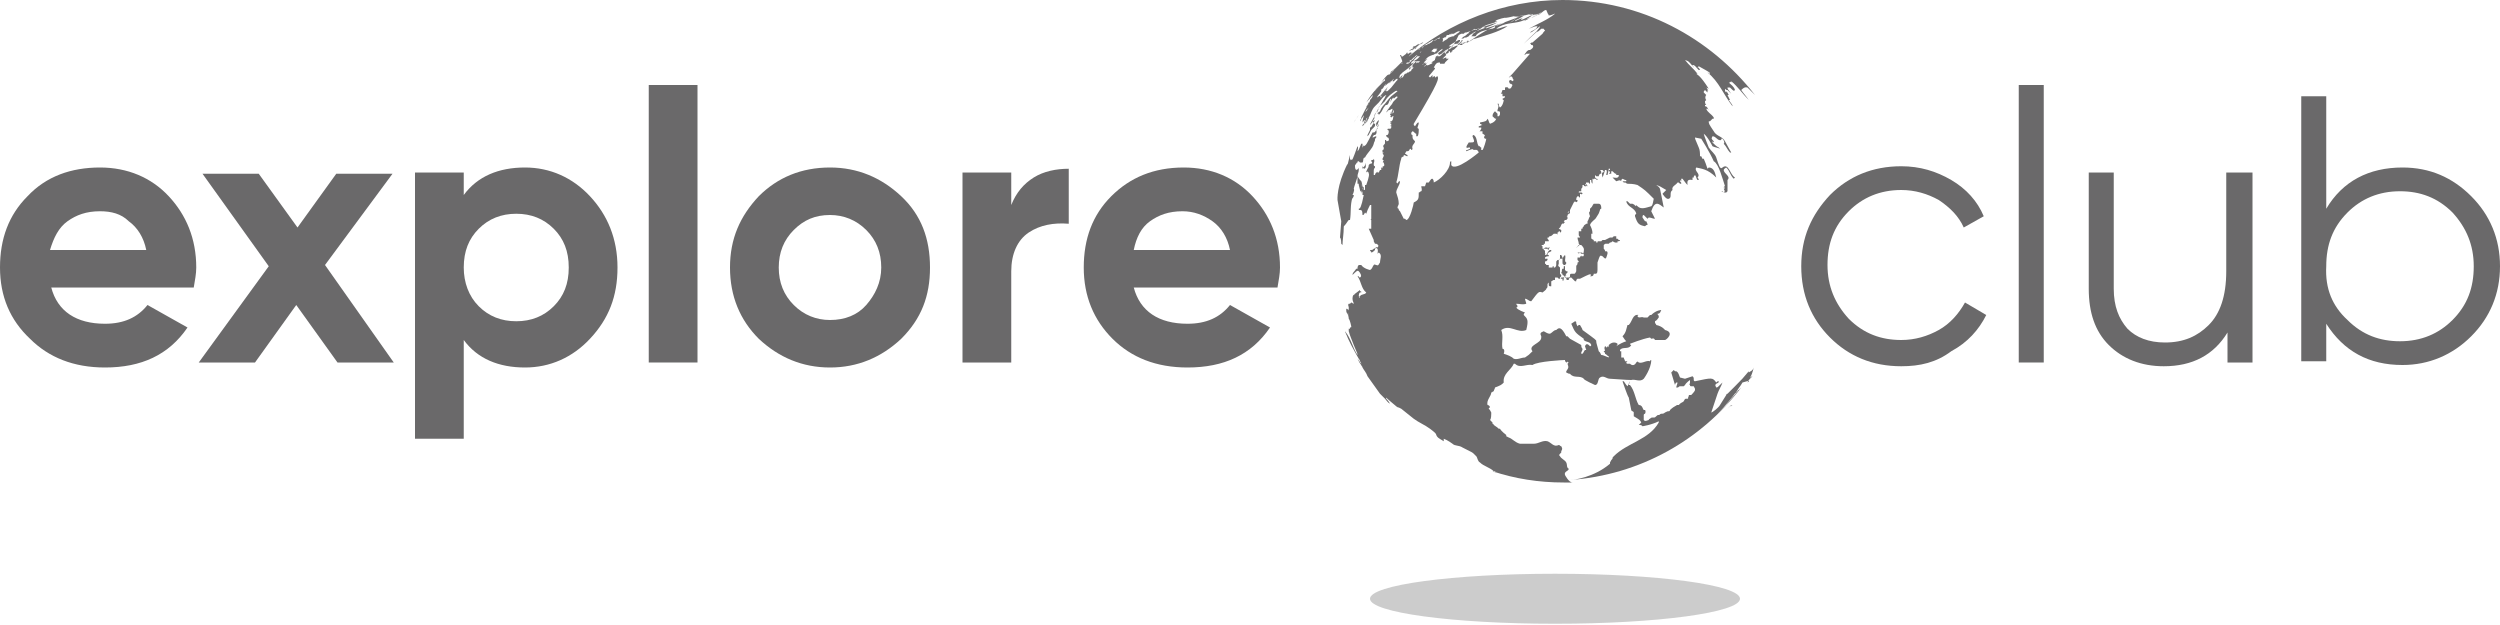 <?xml version="1.0" encoding="utf-8"?>
<!-- Generator: Adobe Illustrator 24.0.0, SVG Export Plug-In . SVG Version: 6.00 Build 0)  -->
<svg version="1.1" id="Layer_1" xmlns="http://www.w3.org/2000/svg" xmlns:xlink="http://www.w3.org/1999/xlink" x="0px" y="0px"
	 viewBox="0 0 200 50" style="enable-background:new 0 0 200 50;" xml:space="preserve">
<style type="text/css">
	.st0{fill:#6A696A;}
	.st1{opacity:0.25;fill:#373637;}
</style>
<g>
	<path class="st0" d="M4.1,23c0.5,1.9,2,2.9,4.3,2.9c1.5,0,2.6-0.5,3.4-1.5l3.2,1.8c-1.5,2.2-3.7,3.2-6.6,3.2c-2.5,0-4.5-0.8-6-2.3
		C0.8,25.6,0,23.7,0,21.4s0.7-4.2,2.2-5.7c1.5-1.6,3.5-2.3,5.8-2.3c2.2,0,4.1,0.8,5.5,2.3s2.2,3.4,2.2,5.7c0,0.5-0.1,1-0.2,1.6H4.1z
		 M4,20h7.7c-0.2-1-0.7-1.8-1.4-2.3c-0.6-0.6-1.4-0.8-2.3-0.8c-1.1,0-1.9,0.3-2.6,0.8C4.7,18.2,4.3,19,4,20z"/>
	<path class="st0" d="M31.5,29H27l-3.3-4.6L20.4,29h-4.5l5.6-7.7l-5.3-7.4h4.5l3.1,4.3l3.1-4.3h4.5L26,21.2L31.5,29z"/>
	<path class="st0" d="M42,13.4c2,0,3.8,0.8,5.2,2.3s2.2,3.4,2.2,5.7s-0.7,4.1-2.2,5.7c-1.4,1.5-3.2,2.3-5.2,2.3
		c-2.1,0-3.8-0.7-4.9-2.2v7.9h-3.9V13.8h3.9v1.8C38.2,14.1,39.9,13.4,42,13.4z M38.3,24.5c0.8,0.8,1.8,1.2,3,1.2s2.2-0.4,3-1.2
		s1.2-1.8,1.2-3.1c0-1.3-0.4-2.3-1.2-3.1c-0.8-0.8-1.8-1.2-3-1.2s-2.2,0.4-3,1.2c-0.8,0.8-1.2,1.8-1.2,3.1
		C37.1,22.6,37.5,23.7,38.3,24.5z"/>
	<path class="st0" d="M51.9,29V6.8h3.9V29H51.9z"/>
	<path class="st0" d="M72.1,27.1c-1.6,1.5-3.5,2.3-5.7,2.3s-4.1-0.8-5.7-2.3c-1.5-1.5-2.3-3.4-2.3-5.7s0.8-4.1,2.3-5.7
		c1.5-1.5,3.4-2.3,5.7-2.3c2.2,0,4.1,0.8,5.7,2.3s2.3,3.4,2.3,5.7S73.7,25.5,72.1,27.1z M63.5,24.4c0.8,0.8,1.8,1.2,2.9,1.2
		c1.2,0,2.2-0.4,2.9-1.2s1.2-1.8,1.2-3s-0.4-2.2-1.2-3s-1.8-1.2-2.9-1.2c-1.2,0-2.1,0.4-2.9,1.2c-0.8,0.8-1.2,1.8-1.2,3
		S62.7,23.6,63.5,24.4z"/>
	<path class="st0" d="M80.9,16.4c0.4-1,1-1.7,1.8-2.2s1.8-0.7,2.8-0.7v4.4c-1.2-0.1-2.3,0.1-3.2,0.7c-0.9,0.6-1.4,1.7-1.4,3.1V29H77
		V13.8h3.9C80.9,13.8,80.9,16.4,80.9,16.4z"/>
	<path class="st0" d="M90.7,23c0.5,1.9,2,2.9,4.3,2.9c1.5,0,2.6-0.5,3.4-1.5l3.2,1.8c-1.5,2.2-3.7,3.2-6.6,3.2c-2.5,0-4.5-0.8-6-2.3
		s-2.3-3.4-2.3-5.7s0.7-4.2,2.2-5.7s3.4-2.3,5.8-2.3c2.2,0,4.1,0.8,5.5,2.3s2.2,3.4,2.2,5.7c0,0.5-0.1,1-0.2,1.6H90.7z M90.7,20h7.7
		c-0.2-1-0.7-1.8-1.4-2.3c-0.7-0.5-1.5-0.8-2.4-0.8c-1.1,0-1.9,0.3-2.6,0.8C91.3,18.2,90.9,19,90.7,20z"/>
</g>
<g>
	<path class="st0" d="M152.1,29.3c-2.3,0-4.2-0.8-5.7-2.3s-2.3-3.4-2.3-5.7s0.8-4.1,2.3-5.7c1.5-1.5,3.4-2.3,5.7-2.3
		c1.5,0,2.8,0.4,4,1.1s2.1,1.7,2.6,2.9l-1.6,0.9c-0.4-0.9-1.1-1.6-2-2.2c-0.9-0.5-1.9-0.8-3-0.8c-1.7,0-3.1,0.6-4.2,1.7
		c-1.2,1.2-1.7,2.6-1.7,4.3s0.6,3.1,1.7,4.3c1.2,1.2,2.6,1.7,4.2,1.7c1.1,0,2.1-0.3,3-0.8s1.6-1.3,2.1-2.2l1.7,1
		c-0.6,1.2-1.5,2.2-2.8,2.9C154.9,29,153.6,29.3,152.1,29.3z"/>
	<path class="st0" d="M161.5,29V6.8h2V29H161.5z"/>
	<path class="st0" d="M178.2,13.8h2V29h-2v-2.4c-1.1,1.8-2.8,2.7-5.1,2.7c-1.8,0-3.3-0.6-4.4-1.7c-1.1-1.1-1.6-2.6-1.6-4.5v-9.3h2
		v9.3c0,1.4,0.4,2.4,1.1,3.2c0.7,0.7,1.7,1.1,3,1.1c1.5,0,2.6-0.5,3.5-1.4s1.4-2.3,1.4-4.3v-7.9H178.2z"/>
	<path class="st0" d="M192.2,13.4c2.2,0,4,0.8,5.5,2.3s2.3,3.4,2.3,5.6s-0.8,4.1-2.3,5.6s-3.4,2.3-5.5,2.3c-2.7,0-4.7-1.1-6.1-3.3v3
		h-2V7.7h2v9C187.4,14.5,189.5,13.4,192.2,13.4z M187.8,25.6c1.2,1.2,2.6,1.7,4.2,1.7c1.7,0,3.1-0.6,4.2-1.7
		c1.2-1.2,1.7-2.6,1.7-4.3c0-1.7-0.6-3.1-1.7-4.3c-1.2-1.2-2.6-1.7-4.2-1.7c-1.7,0-3.1,0.6-4.2,1.7c-1.2,1.2-1.7,2.6-1.7,4.3
		C186,23.1,186.6,24.5,187.8,25.6z"/>
</g>
<ellipse class="st1" cx="124.4" cy="47.9" rx="14.8" ry="2"/>
<g>
	<g>
		<path class="st0" d="M115.6,3.8c-0.1,0-0.1,0.1-0.1,0.1C115.5,3.8,115.6,3.8,115.6,3.8z"/>
		<path class="st0" d="M113.7,3.8c0.1,0,0.1-0.1,0.2-0.1C113.8,3.7,113.8,3.7,113.7,3.8z"/>
		<path class="st0" d="M112.5,4.9C112.5,4.9,112.5,5,112.5,4.9C112.5,4.9,112.5,4.9,112.5,4.9L112.5,4.9L112.5,4.9z"/>
		<path class="st0" d="M119,2.2c-0.1,0-0.2,0.1-0.2,0.1C118.9,2.2,118.9,2.2,119,2.2z"/>
		<path class="st0" d="M109.5,30c0.2,0.3,0.5,0.7,0.7,1C110,30.6,109.7,30.3,109.5,30z"/>
		<g>
			<path class="st0" d="M126.1,38c-0.1,0-0.3,0-0.4,0l0,0C125.8,38,126,38,126.1,38z"/>
			<path class="st0" d="M109.9,7.5L109.9,7.5L109.9,7.5L109.9,7.5c0,0-0.1,0.1-0.1,0.1c0,0,0,0,0,0L109.9,7.5
				c0.1-0.1,0.1-0.2,0.1-0.2c0,0,0,0,0,0c0,0,0,0,0,0l0,0l0.4-0.5l0,0l0,0c0,0,0,0,0,0c0,0,0,0,0,0l0,0h0l0,0c0,0,0,0,0,0
				c-0.4,0.4-0.8,0.9-1.1,1.4L109.9,7.5L109.9,7.5z"/>
			<path class="st0" d="M108.7,9.2c-0.1,0.2-0.3,0.4-0.4,0.6L108.7,9.2z"/>
			<path class="st0" d="M111.4,5.7l0.7-0.7c-0.3,0.3-0.6,0.6-0.9,0.8C111.4,5.8,111.4,5.8,111.4,5.7z"/>
			<path class="st0" d="M111.1,32C111.1,32,111.1,32,111.1,32c-0.1-0.1-0.2-0.3-0.3-0.4c0.1,0.1,0.1,0.2,0.2,0.3
				c0,0-0.2-0.2-0.4-0.5c0,0,0,0-0.1-0.1C110.7,31.6,110.9,31.8,111.1,32z"/>
			<path class="st0" d="M139.8,7c-0.1-0.1-0.1-0.1-0.2-0.2C139.6,6.9,139.7,6.9,139.8,7L139.8,7L139.8,7L139.8,7l0.3,0.3
				c0.1,0.1,0.2,0.2,0.3,0.3C136.8,3,131.3,0,125,0c-4.7,0-9.1,1.8-12.4,4.6c0,0,0,0,0,0l0,0l0,0c-0.1,0.1-0.3,0.2-0.4,0.3l0,0
				c0,0-0.1,0.1-0.1,0.1l0,0c0,0,0.1-0.1,0.1-0.1c0,0,0,0,0,0c-0.2,0.2-0.4,0.4-0.4,0.4l0,0c0,0,0,0-0.1,0.1c0,0-0.1,0.1-0.1,0.1
				c-0.1,0.1-0.1,0.1-0.1,0.1c0,0,0,0,0,0l0,0c0,0,0,0-0.1,0.1l-0.1,0.1c0,0-0.1,0.1-0.1,0.1c0,0,0.1-0.1,0.1-0.1c0,0,0,0,0.2-0.2
				c0,0.1-0.4,0.4-0.4,0.4c0,0,0,0,0,0c0.1,0,0.1,0,0.1-0.1l0,0c0,0,0,0,0,0l0,0l0,0l0,0l0,0l0,0l0,0l0,0c0,0,0.1-0.1,0.1-0.1l0,0
				c0,0,0,0,0,0c0,0,0,0.1-0.1,0.1l0,0c-0.2,0.2-0.2,0.2-0.3,0.3c0,0-0.1,0.1-0.1,0.1c0,0,0,0,0.1-0.1c0,0,0,0-0.1,0.1
				c0,0,0.1-0.1,0.1-0.1c0,0,0,0-0.1,0.1c0,0,0,0,0.1-0.1l0,0l0,0l0,0c0,0,0.1-0.1,0.1-0.1c0,0,0,0,0.1-0.1c0,0,0,0,0-0.1l0,0
				c0,0,0,0,0,0c0,0,0,0,0,0c0,0,0,0.1-0.1,0.1c0,0-0.1,0.1-0.1,0.1l0,0l0,0l0,0l0,0l0,0l0,0c-0.2,0.2-0.3,0.4-0.5,0.6l0,0
				c0,0,0.1-0.1,0.1-0.1l0,0c0,0,0,0,0.1-0.1l0,0l0,0l0,0l0,0l0,0l0,0l0,0c0,0,0,0,0.1-0.1c0,0,0,0,0,0s0,0,0,0c0,0,0,0,0,0
				c0,0,0,0,0,0c0,0,0,0,0,0c0,0,0,0,0,0c0,0,0,0,0,0c0,0,0,0,0,0c0.5-0.5,0.5-0.5,0.5-0.5l0,0c0,0.1,0,0.1-0.1,0.1
				c0,0-0.1,0.1-0.1,0.1c0,0,0,0,0.1-0.1c0,0,0,0-0.2,0.2l0,0c-0.1,0.1-0.1,0.1-0.1,0.2l0,0c0,0.1-0.1,0.1-0.1,0.1l0,0
				c0,0-0.1,0.1-0.1,0.1l0,0l0,0c-0.4,0.4-0.7,0.8-0.7,0.8c0,0.1-0.1,0.1-0.1,0.2l0,0l0,0l0,0c0,0,0,0,0,0.1l0,0c0,0,0,0,0,0l0,0
				l0,0l0,0l0,0l0,0l0,0l0,0l0,0c0,0.1-0.2,0.3-0.2,0.3l0,0l0,0c0,0.1,0,0.1,0,0.1c0,0,0,0,0,0c0,0,0,0,0,0c0,0,0,0,0,0c0,0,0,0,0,0
				l0,0c0,0,0,0,0,0c0,0,0,0,0,0c0,0,0,0,0,0c0,0,0,0,0,0c0,0,0,0-0.1,0.1l0,0c0,0,0,0,0.1-0.1c0,0,0,0.1-0.1,0.1
				c0,0,0.1-0.1,0.1-0.1c-0.1,0-0.1,0.1-0.1,0.2c0,0,0,0,0-0.1c0,0,0,0,0,0l0,0c0,0-0.1,0.1-0.1,0.1c0,0,0,0,0.1-0.1v0l0,0
				c0,0-0.2,0.3-0.2,0.4l0,0l0,0c0,0,0,0,0,0c0,0,0,0,0,0l0,0l0,0l0,0l0,0l0,0l0,0l0,0l0,0l0,0l0,0l0,0l0,0l0,0l0,0l0,0
				c0,0,0,0,0.1-0.1v0c0-0.1,0-0.1,0.1-0.1l0,0c0.2-0.3,0.2-0.3,0.2-0.3l0,0c-0.1,0.1-0.1,0.1-0.2,0.2c0,0,0,0,0,0c0,0,0,0-0.1,0.1
				l0,0v0c0,0,0-0.1,0.1-0.1c-0.1,0.2-0.2,0.3-0.3,0.5c0,0,0,0,0,0c-0.1,0.2-0.2,0.4-0.3,0.6l0,0.1c-0.1,0.1-0.1,0.1-0.1,0.2
				c0.2-0.3,0.4-0.6,0.5-0.9c0,0,0,0,0,0c0.1-0.1,0.1-0.1,0.2-0.2c-0.2,0.3-0.2,0.3-0.3,0.4c-0.1,0.1-0.1,0.1-0.1,0.3
				c0,0-0.1,0.3-0.1,0.5c0.1-0.1,0.1-0.2,0.2-0.2c-0.1,0.3-0.1,0.3-0.1,0.3v0l0,0c0.2-0.1,0.1-0.4,0.3-0.5c-0.1,0.2-0.1,0.2-0.1,0.3
				c-0.1,0.1-0.1,0.2-0.3,0.4c0,0,0,0.1,0,0.1l0,0c0,0,0,0,0-0.1c0,0,0-0.1,0-0.1l0,0c0,0,0,0,0,0c0,0,0.1-0.1,0.1-0.1
				c0.1,0,0.1,0,0.2-0.1l0,0c0-0.1,0.1-0.1,0.1-0.1c0,0,0-0.1,0-0.1c0,0,0,0-0.1,0.1c0,0,0.1-0.1,0.1-0.1l0,0
				c0.1-0.1,0.1-0.1,0.1-0.2v0v0c0.2-0.3,0.2-0.6,0.5-0.9c0.1-0.1,0.1-0.1,0.2-0.2c0,0,0,0,0.1-0.1c0.4-0.5,0.4-0.5,0.6-0.6
				c0,0.1-0.1,0.1-0.1,0.2v0c0,0-0.2,0.3-0.3,0.5c0,0,0,0,0,0c0,0,0,0,0,0l0,0c0,0,0,0,0,0c0,0,0,0,0,0c0,0,0,0,0,0c0,0,0,0,0,0
				c0,0,0,0,0,0c0,0-0.2,0.3-0.3,0.5l0,0l0,0l0,0l0,0l0,0l0,0l0,0l0,0l0,0l0,0c0,0,0,0,0,0c0,0.1,0,0.1-0.2,0.3
				c-0.1,0.3-0.1,0.3-0.1,0.3l0,0l0,0l0,0l0,0l0,0l0,0l0,0c0,0,0,0,0,0c-0.2,0.4-0.3,0.5-0.3,0.6c0.1-0.1,0.2-0.3,0.4-0.4
				c-0.3,0.6-0.3,0.6-0.4,0.6c0,0,0,0,0,0c0,0,0,0.1,0,0.1l0,0l0,0l0,0l0,0l0,0l0,0l0,0c0,0,0,0,0,0.1c-0.2,0.4-0.2,0.4-0.2,0.4l0,0
				l0,0l0,0l0,0l0,0l0,0l0,0l0,0l0,0l0,0l0,0l0,0l0,0l0,0l0,0c0,0,0,0,0,0.1l0,0h0c0.1-0.1,0.1-0.1,0.3-0.5l0,0l0,0l0,0l0,0l0,0l0,0
				l0,0c0,0,0,0,0,0c0.1-0.1,0.1-0.1,0.2-0.2c0.1-0.1,0.1-0.1,0.1-0.2c0,0,0,0,0.2-0.3l0,0l0,0l0,0l0,0l0,0l0,0l0,0c0,0,0,0,0,0
				c0,0,0.1-0.1,0.1-0.1c0,0,0,0,0,0.3c0,0,0,0-0.1,0.2c0,0,0,0.1,0,0.1c-0.2,0.4-0.2,0.4-0.4,0.4c-0.5,1-0.5,1-0.7,1.1
				c0-0.1,0-0.1,0-0.1c-0.1,0.2-0.1,0.2-0.1,0.3c0,0,0,0,0-0.1c0-0.1,0-0.1,0-0.3c0,0,0,0-0.1,0c-0.2,0.5-0.2,0.5-0.3,0.6
				c0-0.1,0.1-0.3,0-0.4c-0.4,1.1-0.4,1.1-0.5,1.1c0,0,0-0.1,0-0.1c-0.1,0.1-0.1,0.1-0.1,0.2c0-0.4,0-0.4,0-0.5
				c-0.2,0.8-0.2,0.8-0.2,0.8c0,0,0-0.1,0-0.1c-0.9,1.8-0.8,2.9-0.8,2.9c0,0,0.3,1.7,0.3,1.7c0,0-0.1,1.3-0.1,1.3
				c0.1,0.1,0.1,0.4,0.1,0.5c0,0,0,0,0.1,0.1c0,0,0-0.1,0-0.1c0,0.2,0,0.4,0,0.6c0-0.2,0-0.4,0-0.6c0,0,0,0.1,0,0.1
				c0-0.4,0.1-0.9,0.1-1.4l0,0c0-0.1,0-0.1,0-0.1c0,0,0,0,0,0c0,0,0,0,0-0.1l0,0c0,0.1,0,0.1,0,0.2c0-0.1,0-0.1,0.1-0.2
				c0.1-0.1,0.2-0.3,0.3-0.4h0.1c0.1-0.6,0-1.2,0.2-1.8c0,0,0,0.1,0,0.1c0.1-0.2,0.1-0.2,0.1-0.3c0,0,0,0-0.1,0c0,0,0.2-0.4,0.1-0.5
				c0-0.1,0.3-0.9,0.3-1c0.2,0.3,0.2,0.3,0.3,0.4c0.1,0.2,0,0.4,0.1,0.6c-0.1,0.1,0,0.3,0,0.3c0,0,0,0,0,0.1c0,0,0,0,0,0
				c0,0,0,0.1,0,0.1c0,0,0,0,0.1,0c-0.2,1-0.3,1.1-0.4,1.1c0,0.1,0,0.1,0.1,0.1c0.1,0,0.2,0,0.2,0.4c0.1,0,0.1,0,0.2-0.2
				c0,0,0.1,0.1,0.1,0.1c0.1-0.3,0.1-0.3,0.3-0.7c0,0,0,0,0.1,0c0,1.1,0,1.1,0,1.1c0,0,0,0.1-0.1,0.1c0,0,0,0,0.1,0
				c0,0.1,0,0.1,0,0.1l0,0.6c0,0,0,0-0.2,0l0.4,0.9c0,0,0,0.1,0,0.1c0,0,0,0,0.1,0.2c0,0,0,0,0.1,0c0,0,0.3,0.1,0.1,0.3
				c-0.1-0.1-0.2,0.1-0.3,0.1c-0.1,0.1-0.1,0.1-0.3,0.1c0,0.1,0.1,0.1,0.1,0.2c0.1,0,0.2-0.1,0.3-0.2c0,0,0,0,0-0.1
				c0.1-0.1,0.3-0.1,0.2,0.4c0,0,0.1-0.1,0.1-0.1c0.3,0.2,0.1,0.5,0.1,0.8c-0.1,0.1-0.1,0.3-0.3,0.2c-0.1,0-0.1-0.1-0.2,0
				c-0.1,0.1-0.1,0.3-0.3,0.4c0,0-0.5-0.1-0.7-0.4c-0.1,0-0.1,0-0.2,0c-0.1,0.1-0.1,0.2-0.1,0.3c0,0-0.1,0-0.1,0
				c-0.2,0.3-0.3,0.3-0.3,0.5c0.3-0.3,0.4-0.4,0.5-0.3c0.1,0.1,0.3,0.4,0.1,0.5c0,0-0.1,0-0.1-0.1c0,0,0,0-0.1,0
				c0.3,0.4,0.3,1,0.7,1.3c0,0,0,0,0,0c-0.1,0.2-0.4,0.1-0.5,0.3l0,0c0,0,0,0,0,0.1c0,0.1-0.1,0-0.1-0.1c0.1,0,0.1,0.1,0.1,0.1
				c-0.1,0-0.1-0.1-0.1-0.1c0,0,0-0.4,0.2-0.3c0,0,0,0,0,0c0-0.1,0-0.1-0.1-0.1c0,0,0,0,0-0.1c0,0,0,0,0,0c-0.4,0.3-0.4,0.3-0.4,0.3
				c0,0,0,0,0,0.1c-0.1,0-0.1-0.1-0.1-0.1l0,0c0.1,0,0.1,0.1,0.1,0.1c0,0,0,0-0.1,0c-0.1,0-0.1,0.3-0.1,0.3c0,0.2,0.1,0.3,0.1,0.4
				l0,0c-0.1,0-0.1-0.1-0.2-0.1c0,0,0,0-0.1,0.1c0,0-0.1,0-0.1,0c-0.1,0.1,0,0.2,0,0.3s0,0.1,0,0.3c0-0.1,0-0.1-0.1-0.2
				c0,0.2,0.1,0.4,0.1,0.6l0,0c-0.1-0.6-0.1-0.6-0.2-0.6c0,0,0,0.1,0,0.1c0,0.1,0,0.2,0.1,0.3c0.1,0.2,0.1,0.4,0.1,0.4
				c0.1,0.1,0.2,0.6,0.2,0.6c0,0.1,0,0.1-0.1,0.1c0,0,0,0.1,0,0.1c0,0,0,0-0.1,0c0,0.1,0,0.1,0,0.1h0c0,0.2,0,0.2,0,0.2
				c0,0,0,0,0-0.1c0.1,0.4,0.3,0.8,0.4,1.1c0.3,0.7,0.3,0.7,0.3,0.8c-0.4-0.6-0.5-1.3-1-1.9c0,0,0,0,0,0c0,0,0,0,0,0
				c0.1,0.2,0.1,0.2,0.1,0.3c0-0.1-0.1-0.2-0.1-0.3l0,0c0.3,0.8,0.7,1.5,1.1,2.2c0.1,0.1,0.1,0.2,0.1,0.2c0.1,0.1,0.1,0.2,0.1,0.2
				c-0.1-0.1-0.2-0.3-0.3-0.4c0.1,0.2,0.2,0.4,0.3,0.5c0,0.1,0.1,0.1,0.1,0.2c0.1,0.2,0.3,0.4,0.4,0.7c0.3,0.4,0.7,1,1,1.4l0,0
				c0.1,0.1,0.1,0.1,0.2,0.2c0,0,0.1,0.1,0.1,0.1c0,0,0,0,0,0c0,0,0,0,0.1,0.1c0,0,0,0,0,0c0,0,0,0,0,0c0.1,0.1,0.2,0.3,0.4,0.4
				c-0.1-0.2-0.2-0.3-0.3-0.4c0,0,0,0,0,0c0,0,0,0,0,0c0,0,0,0,0,0c0,0,0-0.1,0-0.1c0.1,0.1,0.2,0.2,0.3,0.3h0
				c-0.1-0.1-0.1-0.1-0.1-0.1c0.7,0.6,0.7,0.6,0.8,0.6c0,0,0,0,0,0c0.2,0.1,0.2,0.1,0.2,0.1c0,0,0,0,0,0l1,0.8
				c0.4,0.3,0.9,0.5,1.3,0.8c0.4,0.3,0.5,0.4,0.5,0.5c0.1,0.2,0.1,0.2,0.6,0.5c0-0.1,0-0.1,0-0.2c0.3,0.1,0.7,0.4,0.7,0.4
				c0.2,0.2,0.5,0.1,0.8,0.3c0,0,0,0,0,0c0.8,0.4,0.8,0.4,0.9,0.5c0.1,0.1,0.1,0.1,0.2,0.2c0,0-0.1,0-0.1,0l0,0c0,0,0.1,0,0.1,0l0,0
				c0.1,0.1,0.1,0.4,0.3,0.5c0.3,0.3,0.8,0.4,1.1,0.7c0,0-0.1,0-0.1,0c0,0,0,0,0,0c0,0,0,0,0.1,0c0.1,0,0.1,0,0.2,0.1h0
				c-0.1,0-0.1,0-0.2-0.1c0,0,0,0-0.1,0c0,0,0,0,0,0c1.8,0.6,3.7,0.9,5.7,0.9c0.2,0,0.4,0,0.7,0c-0.3,0-0.6-0.6-0.6-0.6
				c-0.1-0.3,0.3-0.3,0.3-0.5c-0.2-0.1-0.1-0.3-0.2-0.5c-0.1-0.2-0.4-0.3-0.5-0.5c-0.1-0.1-0.1-0.1,0.1-0.3c0,0,0-0.1,0-0.1
				c0.1-0.2,0.1-0.2,0-0.4c-0.1,0-0.1-0.1-0.2-0.1l0,0l0,0l0,0l0,0l0,0l0,0c0,0,0,0,0,0c-0.4,0.2-0.6-0.2-0.9-0.3
				c-0.4-0.1-0.7,0.2-1.1,0.2c-0.4,0-0.7,0-1.1,0c-0.4-0.1-0.6-0.4-0.9-0.5c0,0,0,0-0.2-0.1c0,0,0-0.1,0-0.1c0,0-0.4-0.3-0.5-0.5
				c0,0,0,0,0,0c0,0-0.1,0-0.1,0c-0.1-0.1-0.1-0.1-0.4-0.3c0,0,0-0.1-0.1-0.1c0,0,0-0.1,0-0.1s0,0-0.2-0.2c0.1-0.1,0.1-0.4,0.1-0.5
				l0,0c0,0,0,0,0-0.1h0c-0.1-0.2-0.1-0.2-0.2-0.3c0,0,0-0.1,0.1-0.1c0-0.1-0.1-0.2-0.2-0.2c-0.1-0.4,0.3-0.7,0.3-1
				c0.1,0,0.1-0.1,0.2-0.1c0-0.1,0.1-0.2,0.1-0.3c0.5-0.2,0.5-0.2,0.7-0.4c-0.1-0.7,0.6-1,0.8-1.5c0,0,0.1,0,0.1,0
				c0.4,0.4,0.9,0,1.4,0.1c0.4-0.3,2.5-0.4,2.6-0.4c0,0.1,0,0.1,0.1,0.2c0,0,0.1,0,0.1-0.1c0,0,0,0.1,0.1,0.1c0,0-0.1,0.1-0.1,0.1
				c0.1,0.3,0.1,0.3-0.1,0.6l0,0l0,0l0,0l0,0l0,0l0,0c0,0,0,0,0,0.1c0.2,0.1,0.2,0.1,0.3,0.1c0.3,0.4,0.8,0.1,1.1,0.4
				c0,0.1,0.9,0.5,0.9,0.5c0.3,0,0.2-0.5,0.4-0.6c0.3-0.2,0.5,0.1,0.8,0.1c1.5,0.1,1.5,0.1,1.7,0.1c0.3-0.1,0.7,0.2,1-0.1
				c0,0,0.6-0.8,0.6-1.5c-0.1,0-0.1,0.1-0.1,0.1c-0.3-0.1-0.6,0.2-0.9,0.1c-0.1-0.1-0.1-0.1-0.2,0c-0.1,0.2-0.3,0.3-0.5,0.1
				c-0.1,0-0.1,0-0.2,0c0,0-0.1,0-0.1-0.1c0,0,0,0,0.1-0.1c-0.1,0-0.1,0-0.2,0c0-0.1-0.1-0.2-0.1-0.3c0,0-0.1,0-0.1,0l0,0l0,0l0,0
				l0,0l0,0l0,0l0,0c0,0,0,0-0.1,0c0,0,0-0.1,0-0.1l0,0l0-0.1c0,0,0,0,0,0c0-0.1,0-0.1,0-0.3c0,0-0.1,0-0.1,0c0,0,0-0.1,0-0.1
				c0.2-0.3,0.7,0,0.9-0.4c0,0-0.1,0-0.1-0.1c0,0,1-0.4,1.6-0.5c0,0,0.1,0.1,0.1,0.1c0.1,0,0.2-0.1,0.3,0.1l0.8,0
				c0.1,0,0.8-0.6,0-0.8c0,0-0.2-0.3-0.7-0.4c0-0.1-0.1-0.1-0.1-0.2c0,0,0-0.1,0-0.1c0.2-0.1,0.2-0.2,0.3-0.3l0,0l0,0l0,0l0,0l0,0
				c0,0,0,0,0-0.1c0-0.1-0.1-0.1-0.1-0.2c0.1,0,0.2,0,0.3-0.3c0,0-0.4,0-0.8,0.4c0,0-0.1,0-0.1,0c-0.1,0.1-0.1,0.1-0.2,0.2
				c-0.3,0-0.3,0-0.3,0c-0.2-0.1-0.4,0.1-0.5-0.1c0,0,0-0.1,0.1-0.1c-0.5-0.1-0.5,0.5-0.8,0.8c0,0-0.1,0-0.1,0
				c-0.1,0.3-0.1,0.6-0.4,0.9c0,0,0,0,0,0c0.2,0.3,0.2,0.3,0.3,0.4c-0.3,0.1-0.5,0.2-0.8,0.4c0.1-0.1,0.1-0.1,0.1-0.2
				c-0.1-0.1-0.4-0.2-0.7,0.1c0,0,0,0.1,0,0.1c0,0,0,0.1,0,0.1c0,0,0-0.1-0.1-0.1c0,0,0,0.1-0.1,0.1c0-0.1-0.1-0.1-0.1-0.1
				c-0.1,0.2,0,0.3,0,0.3c0,0,0,0.1-0.1,0.1c0,0,0,0.1,0.1,0.1c0,0,0,0.1,0,0.1c0.2,0.1,0.2,0.2,0.3,0.2c0,0,0,0.1,0,0.1
				c-0.5-0.2-0.5-0.2-0.6-0.2h0c0,0,0,0-0.1-0.2c0,0-0.1-0.1-0.1-0.1c-0.2-0.7-0.2-0.7-0.2-0.8c0-0.1,0-0.1-1.1-0.9
				c0-0.1-0.1-0.2-0.2-0.4c0,0-0.1,0-0.1,0c0,0-0.1,0.1-0.1,0.1c-0.1-0.2-0.1-0.2-0.1-0.3c0,0,0-0.1-0.1-0.1
				c-0.3,0.2-0.3,0.2-0.3,0.2c0.3,0.7,0.3,0.7,1,1.2c0,0,0,0.1,0,0.1c0.2,0.2,0.5,0.1,0.6,0.4c0,0,0,0.1-0.1,0.1
				c0,0-0.1-0.1-0.1-0.1c0,0-0.2-0.2-0.3,0.1c0.1,0.3,0.1,0.3,0.1,0.3c0,0-0.1,0-0.1,0c-0.1,0.1-0.1,0.2-0.2,0.3c0,0-0.1,0-0.1,0
				c0,0,0-0.1,0-0.1c0.1-0.2,0.1-0.2,0.1-0.3c-0.1-0.1-0.1-0.2-0.1-0.3l-0.9-0.5v0c0,0-0.1-0.1-0.1-0.1l0,0c0,0-0.1-0.1-0.1-0.1
				c0,0-0.1,0-0.1,0c-0.4-0.8-0.6-0.7-0.8-0.5c-0.2,0-0.3,0.2-0.5,0.3c-0.2,0-0.3-0.1-0.5-0.2l0,0c-0.3,0.1-0.3,0.2-0.2,0.4
				c0,0,0,0.1,0,0.1c0,0.5-1.1,0.6-0.7,1.1c-0.3,0.3-0.3,0.3-0.6,0.5c-0.3,0-0.6,0.2-0.9,0.1c-0.2-0.2-0.5-0.3-0.8-0.4
				c0.1-0.3,0-0.4-0.1-0.4c-0.1-0.5,0.1-1-0.1-1.5c0.7-0.5,1.3,0.3,2,0c0.2-0.8,0.1-0.9-0.2-1.2c0-0.1,0-0.1,0.1-0.2
				c0,0-0.6-0.2-0.7-0.4c0,0,0.1,0,0.1-0.1c0-0.1-0.1-0.1-0.1-0.2c0.3,0,0.5,0.1,0.8,0c0-0.1-0.1-0.3-0.1-0.4c0.2,0,0.3,0.2,0.5,0.2
				c0.6-0.8,0.6-0.8,0.9-0.7c0.1-0.1,0.3-0.2,0.3-0.3l0,0l0,0l0,0l0,0l0,0l0,0l0,0c0,0,0,0,0,0c0,0,0,0,0,0c0.1-0.1,0.1-0.1,0.1-0.3
				v0c0-0.1,0-0.1,0.1-0.2c0,0.1,0,0.1,0,0.2c0,0,0,0.1,0.1,0.1l0,0l0,0l0,0l0,0l0,0l0,0l0,0c0,0,0,0,0.1,0c0-0.3,0-0.3,0-0.4
				c0.1,0,0.1-0.1,0.2-0.1l0.1,0h0l0,0h0l0,0l0,0c0,0,0,0,0,0c0,0,0-0.1,0-0.2l0,0c0.1,0,0.1,0,0.2,0c0,0,0.1,0.1,0.1,0.1
				c0,0,0.1,0,0.1,0l0,0v-0.1l0,0l0,0l0,0l0,0l0,0l0,0l0,0l0,0v0c0,0,0.1-0.1,0.1-0.1c0-0.1,0-0.1-0.1-0.2l0-0.1l0-0.1
				c0,0,0-0.1,0-0.1l0,0c0,0,0-0.1,0-0.2c-0.1-0.1-0.2-0.1-0.1-0.3l0-0.1l0,0l0,0l0,0l0,0l0,0l0,0l0,0c0,0,0,0,0,0c0,0,0-0.1,0-0.1
				l0,0l0-0.1c0,0,0.1-0.1,0.1-0.1l0,0c0,0,0,0,0.1,0c0.1,0,0.1,0,0.2-0.2l0,0l0.1-0.1c0.1,0.2-0.1,0.5,0.1,0.6c0,0.1,0,0.1-0.1,0.2
				c0,0-0.1,0-0.1,0c0,0,0,0,0,0.1c0,0,0,0.1,0,0.1l0,0.1h0v0c0,0,0,0-0.1,0c-0.1,0.1,0,0.2-0.1,0.3c0,0,0,0.1,0.1,0.1v0.1l0,0h0
				c0.1,0,0.1,0.1,0.2,0.1l0,0l0,0c0,0,0.1,0.1,0.1,0.1c0,0,0,0.1,0,0.1c0,0,0,0.1,0.1,0.1c0,0,0.1,0,0.1,0l0,0v0l0,0l0-0.1h0l0,0
				l0,0l0,0c0.1-0.1,0.1-0.1,0.2-0.1c0.1,0.1,0.2,0.2,0.3,0.3l0,0v0l0,0l0,0h0c0,0,0.1,0,0.1,0c0,0,0-0.1,0-0.1c0,0,0.1-0.1,0.1-0.1
				l0,0l0.1,0c0,0,0,0,0.1,0c0.8-0.4,0.8-0.4,0.9-0.3c0,0,0,0-0.1,0.1v0l0,0c0,0,0.1,0,0.1,0h0c0.2,0,0.2-0.2,0.2-0.2l0,0v0l0.1,0
				l0,0c0.1,0,0.2,0,0.2-0.3l0,0l0,0l0,0l0,0l0,0l0,0l0,0c0,0,0,0,0-0.1c0-0.1,0-0.1,0-0.3v0c0-0.1,0-0.1,0-0.2
				c0.2-0.6,0.2-0.6,0.4-0.5l0,0l0,0c0,0,0.1,0.1,0.1,0.1l0,0c0.2,0.2,0.2,0,0.3-0.3c0,0,0,0,0,0c0,0,0,0,0,0c0,0,0,0,0,0
				c0,0,0,0,0,0c0,0,0,0,0,0c0,0,0,0,0,0c0,0,0,0,0,0c0,0,0,0,0,0c0,0,0-0.1,0-0.1c0,0,0-0.1-0.1-0.1c0,0-0.1,0-0.1,0
				c0-0.1,0-0.1-0.1-0.2h0c0,0,0-0.1,0-0.1s0-0.1,0-0.1c0,0,0,0,0,0c0,0,0,0,0,0c0,0,0,0,0,0c0,0,0,0,0,0c0,0,0,0,0,0c0,0,0,0,0,0
				c0,0,0,0,0,0c0,0,0,0,0,0c0,0,0-0.1,0-0.1l0,0v0c0.1-0.1,0.1-0.1,0.2-0.1l0,0c0.1,0,0.1,0,0.2,0l0,0c0,0,0,0,0.1-0.1
				c0.1,0,0.1,0,0.2-0.1c0,0,0,0,0.2,0.1h0h0h0c0,0,0,0,0.2,0c0,0,0-0.1,0-0.1v0c0.1,0,0.2,0,0.2-0.1l0,0c0.1,0,0.1,0,0.2,0h0l0,0
				l0,0l0,0l0,0l0,0c0,0,0,0,0,0c0,0,0,0,0.1,0l0,0l0,0l0,0l0,0l0,0l0,0l0,0c0,0,0,0,0,0l-0.1,0c0,0,0,0-0.3,0c0,0-0.1-0.1-0.1-0.1
				c0,0,0,0-0.1,0c0-0.1,0-0.1,0-0.2c0,0,0,0-0.1,0c0,0,0,0-0.1,0c0,0-0.1,0.1-0.1,0.1c0,0-0.1,0-0.1,0l0,0c0,0,0,0-0.1,0
				c0,0-0.2,0.1-0.4,0.2l-0.1,0l0,0l0,0l0,0l0,0l0,0l0,0l0,0c0,0,0,0,0,0l0,0l0,0h0l-0.1,0c0,0-0.1,0.1-0.1,0.1c0,0,0,0-0.1,0l0,0
				c0,0,0,0-0.1,0c0,0,0,0,0,0c-0.1,0-0.1,0-0.1,0.1c0,0-0.1,0-0.1,0c0,0,0-0.1,0-0.1c0,0,0,0-0.1,0l0,0c0,0,0,0,0,0s0,0-0.1,0
				c0,0,0-0.1,0-0.1l0,0l0,0l0,0h0c-0.2-0.1-0.2-0.1-0.2-0.2c0,0,0,0,0-0.3c0,0,0,0,0.1,0c0-0.3-0.1-0.5-0.2-0.7v0
				c0.1-0.3,0.4-0.4,0.5-0.6v0c0.2-0.3,0.2-0.3,0.3-0.6c0,0,0-0.1,0.1-0.1h0c0,0,0-0.1,0-0.1v0v0l0,0v0v0c0,0,0-0.3-0.2-0.3l0,0h0
				l0,0h0l0,0c0,0,0,0-0.1,0c0,0-0.1,0-0.1,0h0c0,0,0,0-0.1,0c0,0,0,0,0,0s0,0-0.1,0c-0.1,0.1-0.1,0.2-0.2,0.3l0,0l0,0l0,0l0,0l0,0
				l0,0l0,0c0,0,0,0,0,0c0,0,0,0,0,0v0l0,0l-0.1,0.1l0,0.1v0.1c-0.1,0.1-0.1,0.1,0,0.4l0,0v0c-0.1,0.1-0.1,0.3-0.2,0.4l0,0l0,0l0,0
				l0,0l0,0l0,0l0,0l0,0c0,0,0,0,0,0.1c0,0,0,0,0,0.1c0,0,0,0-0.1,0c-0.1,0.1-0.2,0.1-0.2,0.2l0,0v0l0,0l0,0l0,0v0
				c-0.1,0.1-0.1,0.1-0.1,0.2c0,0-0.1,0-0.1,0c0,0,0,0,0,0.2c0,0,0,0-0.1,0c0,0,0,0-0.1,0c0,0.1,0,0.2,0,0.3l0,0
				c0,0.1,0.1,0.1,0.1,0.2l-0.1,0l0,0l-0.1,0l0,0c0,0.2,0.1,0.3,0.1,0.5h0l0,0l0,0l0,0l0,0l0,0l0,0l0,0l0,0c0.1,0.1,0.1,0.1-0.2,0.3
				c0,0,0.1,0,0.1-0.1c0,0,0.1-0.1,0.1-0.1l0,0c0,0,0,0,0.1,0c0,0,0,0,0.1,0h0h0c0.3,0.3,0.2,0.4,0.2,0.5l0,0c0,0,0,0.1,0,0.1
				c-0.1,0.1-0.1,0-0.2,0h0c0,0-0.1,0-0.1,0c0,0-0.1,0-0.1,0l0,0l0,0l0,0l0,0l0,0l0,0l0,0c0,0,0,0,0,0s0,0-0.1,0
				c0.1,0.1,0.1,0.1,0.2,0c0,0,0.1,0.1,0.1,0.1c0.2,0,0.2,0,0.2,0c0,0,0,0,0,0.1c0,0.1,0,0.1-0.1,0.1c0,0,0,0-0.1,0c0,0,0,0,0-0.1
				c0,0.1-0.1,0.1-0.1,0.2l0,0c0,0-0.1,0-0.1,0c0,0,0.1,0,0.1,0c0,0-0.1,0-0.1,0c0,0-0.1,0-0.1,0c0,0,0,0,0,0l0,0l0,0c0,0,0,0,0,0
				c0,0,0,0,0,0h0l0,0l0,0c0,0,0,0,0,0.1c0,0,0,0-0.1,0c0.1,0,0.1,0,0.1,0c0,0,0,0.1,0,0.1c0,0,0,0,0.1,0.1c0,0,0,0,0,0
				c0,0,0,0.1-0.1,0.1c0,0,0,0.1,0,0.1v0v0c0,0.1-0.1,0.1-0.1,0.2c0,0.1,0,0.2,0,0.3c0,0,0,0.1,0,0.1c-0.1,0.2-0.1,0.2-0.2,0.2
				c0,0,0,0,0,0l0,0c0,0,0,0-0.1,0c0,0,0,0-0.1,0c-0.2,0,0,0.3-0.2,0.3l0,0h0l0,0l0,0l0,0l0,0l0,0l0,0l0,0l0,0c-0.1,0-0.1,0-0.2,0
				c0,0,0,0-0.1,0c0,0,0,0,0,0l0,0c0,0,0-0.1-0.1,0c0,0,0,0.1,0,0.1c0,0.2-0.1,0.2-0.1,0.1v0l0,0v0c0,0,0-0.1,0-0.1l0,0
				c-0.1,0-0.1,0-0.1,0l0,0c0,0-0.1,0,0-0.1c0.1,0,0.1,0,0.1,0v0c0,0,0,0,0,0s0.1,0,0.2-0.1c0-0.1,0.1,0,0.1-0.1c0,0-0.1-0.1,0-0.1
				c0,0,0,0,0.1-0.1c0-0.1,0-0.1,0-0.1c-0.1,0-0.1,0-0.1,0c0,0,0,0-0.1-0.1l0,0c0,0,0,0,0-0.1c0-0.1,0-0.1,0-0.1c0,0,0,0,0,0
				c0,0,0-0.2,0-0.2c0,0.1,0,0.1-0.1,0.1c0,0,0-0.1,0-0.1c-0.1-0.1-0.1-0.1-0.1-0.2l0,0c0-0.2,0-0.2,0-0.2c0,0,0-0.1,0-0.1l0,0
				l0-0.1l0,0c0,0,0,0-0.1-0.2c0,0-0.1,0-0.1,0c0,0.1,0,0.2,0,0.3c0,0-0.1,0-0.1,0.1c0,0-0.1,0-0.1,0c-0.1,0.1-0.1,0.1-0.1,0.2l0,0
				l0,0l0,0l0,0c0,0,0,0,0,0.1l0,0c0,0,0,0,0,0.1c0,0.1-0.1,0.2-0.1,0.2c0,0,0,0-0.1,0l0-0.1c-0.1,0-0.1,0-0.1,0.1c0,0,0,0,0,0
				l-0.1,0c0,0,0,0-0.1,0c0,0-0.1,0-0.1,0c0,0,0,0,0-0.1c0,0,0-0.1,0-0.1c-0.1,0-0.1,0-0.1,0c0,0,0,0,0,0l0,0c0,0,0,0,0,0
				c0,0,0,0-0.1,0c0,0,0-0.1-0.1-0.1c0,0,0,0,0-0.1l0,0c0-0.1,0-0.1,0.1-0.1c0,0,0.1-0.1,0.1-0.1c0,0,0-0.1,0-0.1c0,0-0.1,0-0.1,0
				c0,0-0.1,0-0.1,0c0,0,0-0.1,0-0.1c0.1-0.1,0.2-0.1,0.3-0.1l0,0l0-0.1h0c0,0,0,0-0.1,0c0-0.2,0.1-0.2,0.3-0.3c0,0,0,0,0-0.1l0,0
				l0,0l0,0l0,0l0,0l0,0l0,0c0,0,0,0-0.1,0c-0.2,0.1-0.2,0.3-0.3,0.4c0,0-0.1,0-0.1,0l0,0c0-0.1,0.1-0.1,0.1-0.1c0,0-0.1,0-0.1,0
				c0,0,0,0,0-0.1h0c0,0,0-0.1,0-0.1c0,0,0.1,0,0.1,0c0,0-0.1,0-0.1,0c0,0,0-0.1-0.1-0.1c0,0,0-0.1,0-0.1c0,0,0,0,0.1,0
				c0,0,0.1,0,0.1,0l0,0c0,0,0,0,0,0c0.1,0,0.2,0.1,0.2,0.1c0,0,0,0,0-0.1c0.1-0.1,0.1-0.1,0.1-0.1c0,0,0,0-0.1,0
				c-0.1,0.1-0.1,0.1-0.1,0.1c0,0,0,0,0-0.1c0,0,0,0-0.1,0h0c-0.1,0-0.1,0-0.2,0.1c0,0,0,0-0.1,0v0c0,0,0-0.1,0-0.1l0,0l0,0
				c0,0,0-0.1,0-0.1l0,0l0,0h0c0,0,0,0,0,0c-0.1-0.1-0.1-0.1-0.1-0.1c0.2,0,0.2,0,0.2,0c0,0,0-0.1,0-0.1c0,0,0,0,0.1,0h0
				c0,0,0,0,0,0c0,0,0,0,0-0.1c0,0,0,0,0-0.1c0.3,0,0.3,0,0.3,0c0-0.1,0-0.1-0.1-0.2c0,0,0,0,0-0.1c0,0,0.1,0,0.1,0
				c0,0,0-0.1,0.1-0.1c0.1,0,0.2-0.1,0.3-0.2c0,0,0,0,0.1,0c0,0,0,0,0.1,0c0,0,0.1,0,0.1,0.1c0,0,0,0,0-0.1l0-0.1c0,0,0.1,0,0.1-0.1
				c0.1,0,0.1,0,0.1,0.1c0,0,0.1,0,0.1-0.1c0,0,0,0,0-0.1c0,0,0,0-0.2-0.1c0,0,0,0,0.1-0.1c0.1-0.1,0.1-0.4,0.3-0.3
				c0-0.1,0.1-0.1,0.1-0.1c0,0-0.1-0.1-0.1-0.1v0l0,0c0,0,0.1-0.1,0.1-0.1c0,0,0,0,0.1,0l0.1-0.1l0-0.1l0,0h0c0,0,0-0.1-0.1-0.1
				c0,0,0,0,0.1,0c0,0,0-0.1,0-0.1c0,0,0.1-0.1,0.1-0.1c0,0,0.1,0,0.1-0.1c0,0,0,0,0-0.1c0,0-0.1,0-0.1,0.1c0,0,0,0-0.1,0
				c0.1-0.1,0.1-0.1,0.2-0.1c0,0,0-0.1,0-0.1c0,0,0,0,0,0c0,0,0,0,0,0c0,0,0,0,0,0l0.3-0.6v0c0,0,0.1-0.1,0.1-0.1
				c0.1,0.1,0.1,0.1,0.2,0c0,0,0,0,0-0.1c0,0,0,0-0.1,0l0,0l0,0l0,0l0,0l0,0l0,0l0,0c0,0,0,0,0,0c0-0.1,0-0.2,0.1-0.3c0,0,0,0,0,0
				c0,0,0,0,0.1,0c0,0,0,0.1,0.1,0.1l0,0l0,0l0,0l0,0l0,0l0,0l0,0c0,0,0,0,0,0c0-0.1,0-0.1,0-0.2c0,0,0,0,0,0c0,0,0,0,0-0.1
				c0.1,0,0.1,0.1,0.2,0c0,0,0-0.1-0.1-0.1c0,0-0.1,0-0.1,0c0,0,0,0-0.1,0c0-0.1,0-0.1,0.2-0.1c0-0.1,0-0.1,0-0.2l0,0
				c0.1-0.1,0.1-0.1,0.1-0.3c0,0,0,0,0.1,0c0,0,0,0.1,0.1,0.1c0,0,0,0,0.1,0c0,0,0-0.1-0.1-0.1c0,0,0,0,0-0.1
				c0.1,0.1,0.1,0.2,0.2,0.2v0c0-0.1-0.2-0.2-0.1-0.3c0,0,0,0,0.1,0c0,0,0,0,0.1,0c0,0,0,0.1,0.1,0.1c0-0.2,0-0.2,0-0.3
				c0,0,0,0,0.1,0c0,0.1,0,0.2,0.1,0.3c0-0.1,0-0.3,0-0.4c0,0,0.1,0,0.1,0.1c0,0,0,0,0-0.1c0,0,0,0,0.1,0c0.1,0,0.1,0.1,0.2,0.1
				c0-0.1,0-0.1-0.1-0.1c-0.1-0.1-0.1-0.1-0.1-0.2c0,0,0-0.1,0-0.1c0,0,0.1,0.1,0.1,0.1l0,0c0,0,0,0,0,0c0.1,0,0.1,0,0.2,0
				c0,0,0,0,0,0c0,0,0-0.1,0.1-0.2l0,0c0,0,0,0,0.1,0c0-0.2,0-0.2-0.1-0.3c0,0,0,0,0.1,0c0,0,0,0,0,0c0,0,0.1,0,0.1,0l0,0
				c0,0,0.1,0.1,0.1,0.1c0,0,0,0.1-0.1,0.1c-0.1,0.1,0,0.3,0,0.4l0,0c0,0,0.1-0.2,0.2-0.6c0,0,0,0,0.1,0c0.1,0.1,0,0.3,0,0.4
				c0,0,0,0,0.1,0c0,0,0.1-0.4,0.1-0.5c0.1,0,0.1,0,0.1,0c0,0,0,0.1,0,0.1c0,0,0,0-0.1,0c0,0.1,0.1,0.1,0.1,0.2c0,0-0.1,0.1-0.1,0.1
				c0,0,0,0,0.1,0l0,0c0,0,0,0,0.1,0c0,0,0-0.1,0-0.1v0c0,0,0-0.1,0-0.1l0,0c0,0,0,0,0.1,0c0.2,0.2,0.2,0.2,0.3,0.2c0,0,0,0,0,0.1
				c0,0,0.1,0,0.1,0l0,0c0,0,0,0,0,0c0,0,0,0,0.1,0v0c0,0,0,0.1,0,0.1c-0.1,0.2-0.3,0.1-0.5,0.1c0.2,0.2,0.2,0.2,0.3,0.3
				c0.3-0.1,0.3-0.1,0.4,0c0,0,0,0,0-0.1c0,0,0.1-0.1,0.1-0.1c0.2,0.1,0.2,0.1,0.3,0.1c0,0,0,0,0,0.1c-0.1,0-0.1,0-0.2,0
				c0,0,0,0-0.1,0c0,0,0.1,0.1,0.1,0.1c0,0,0.1,0,0.1,0c0.1,0,0.1,0.1,0.2,0.1c0.1,0,0.5,0,0.8,0.1c0.6,0.4,0.6,0.4,1.3,1.1
				c-0.1,0.5-0.1,0.5-0.2,0.6c-0.4,0.1-0.8,0.3-1.1,0c-0.1-0.1-0.1-0.1-0.2,0c0-0.1,0-0.1-0.2-0.2c0,0,0,0-0.2,0
				c-0.1-0.1-0.1-0.1-0.2-0.2c0,0,0,0-0.1,0c0.1,0.5,0.7,0.5,0.8,1c0,0-0.1,0.1-0.1,0.1c0,0,0,0,0,0.1c0.2,0.6,0.3,0.7,0.8,0.8
				c0.1-0.1,0.1-0.1,0.2-0.1c0-0.1,0-0.1-0.1-0.3c0,0-0.1,0-0.1,0l-0.2-0.3c0-0.1,0-0.2,0.1-0.2c0,0,0.2,0.2,0.3,0.3
				c0,0,0.1-0.1,0.1-0.1c0.2,0,0.3,0.1,0.5,0.1c0,0,0,0-0.3-0.6c0.3-0.9,0.6-0.6,1-0.3c-0.1-0.5-0.2-1-0.3-1.5
				c-0.1-0.2-0.2-0.2-0.3-0.3c0,0,0,0,0,0c0.3,0.1,0.3,0.1,0.8,0.4c0,0-0.2,0.2-0.3,0.3c0,0,0.3,0.5,0.5,0.4c0.3-0.1,0-0.5,0.3-0.7
				c-0.1-0.3,0.3-0.4,0.4-0.6l0.1,0l0.1,0.1c0,0,0.1,0,0.1,0c0-0.1,0-0.1-0.1-0.2c0,0,0-0.1,0-0.1c0,0,0,0,0.1,0.1
				c0-0.1,0-0.1,0-0.2c0,0,0.1,0,0.1,0c0.3,0.4,0.3,0.4,0.4,0.5c0-0.2-0.1-0.5,0.4-0.4c0-0.1,0-0.1,0-0.2c0,0,0.1,0,0.1,0
				c0-0.1,0-0.1,0.1-0.2c0.1,0.1,0.1,0.3,0.2,0.4c0,0,0.1,0,0.1,0c0-0.1-0.1-0.2-0.1-0.2c0.3-0.3-0.3-0.5-0.1-0.8
				c0.4,0.1,0.9,0.1,1.6,0.8l0,0l0,0l0,0l0,0l0,0l0,0l0,0c0,0,0,0,0,0c-0.1-0.4-0.2-0.8-0.6-0.8c0,0,0,0-0.1,0.1
				c-0.1-0.3-0.2-0.6-0.3-0.8c0,0-0.1,0-0.1,0c0,0,0,0.1,0,0.1c0-0.1,0-0.1-0.1-0.3c0,0-0.1,0-0.1,0c0-0.2,0-0.5-0.1-0.7
				c-0.3-0.7-0.3-0.7-0.3-0.8c0.5,0.1,0.5,0.1,0.5,0.1c0,0,0.7,1.1,1,1.8c0.4,0.2,0.7,1.4,0.9,2c0,0-0.1,0-0.1,0.1c0,0,0.1,0,0.1,0
				c0,0,0,0.1-0.1,0.1c0.1,0.2,0.1,0.2,0,0.3c0,0-0.1-0.1-0.1-0.1c0,0-0.1,0-0.1,0c0.2,0.1,0.2,0.1,0.3,0.1l0,0l0,0l0,0l0,0l0,0l0,0
				l0,0c0,0,0,0,0,0c0,0,0.1,0,0.1,0c0,0,0,0,0.1-0.1c0,0,0-0.1,0-0.1l0-0.8c0.3-0.3-0.3-0.5-0.3-0.8c0,0,0-0.1,0.2-0.2
				c0.3,0.3,0.3,0.6,0.6,0.9c0,0,0.1-0.1,0.1-0.1c-0.4-0.2-0.5-1.2-1-0.8c-0.2,0.2-0.3-0.2-0.5-0.8c-0.1-0.3-0.4-0.5-0.6-0.8
				c0,0-0.4-1-0.4-1.1c0.3,0.2,0.7,1,0.7,1c0.2,0.1,0.4,0.1,0.6,0.2c0,0-0.1-0.1-0.1-0.1c-0.2-0.1-0.3-0.2-0.5-0.4c0,0,0-0.1,0-0.1
				c0,0,0.1,0.1,0.1,0.1c0-0.1,0-0.1,0-0.1c-0.2-0.2-0.2-0.2-0.1-0.4c0.3,0,0.4,0.4,0.7,0.3c0,0,0-0.1,0-0.1l0,0l0,0l0,0l0,0l0,0
				l0,0l0,0c0,0,0,0,0.1,0c0.1,0.1,0.2,0.3,0.1,0.4c0.2,0.2,0.3,0.5,0.5,0.7c0,0,0.1,0,0.1,0c0,0-0.4-0.7-0.5-0.9
				c-0.2-0.4-0.7-0.4-0.9-0.8c-0.4-0.6-0.4-0.6-0.4-0.8c0,0,0.1,0,0.1,0c0.1-0.1,0.1-0.1,0.2-0.2c0,0,0.1,0,0.1,0c0,0,0-0.1,0-0.1
				c-0.2-0.3-0.5-0.4-0.6-0.7c0.1,0,0.1,0,0.2,0.1l0,0l0,0l0,0l0,0l0,0l0,0l0,0c0,0,0,0,0,0c-0.1-0.1-0.1-0.3-0.3-0.3
				c0,0,0-0.1,0-0.1c0,0,0.1,0,0.1,0c-0.1-0.1-0.1-0.2-0.1-0.3c0,0,0,0,0.1-0.1c-0.1-0.1-0.1-0.3,0-0.4c-0.1-0.1-0.1-0.1-0.2-0.2
				c0-0.1,0-0.1,0.1-0.2c0.1,0.1,0.1,0.1,0.2,0.2c0-0.1,0-0.1,0-0.2c0,0,0,0,0.1,0.1c-0.1-0.1-0.1-0.2-0.2-0.3
				c0.2,0.1,0.2,0.1,0.2,0.1l0,0l0,0l0,0l0,0l0,0l0,0l0,0c0,0,0,0,0,0C136,6,135.8,6,135.7,5.9c0,0,0,0,0.1,0
				c-0.3-0.4-0.7-0.7-1-1.1c0,0,0,0,0,0c0.3,0.1,0.3,0.1,0.7,0.6c0,0,0-0.1-0.1-0.1c0,0,0-0.1,0-0.1c0.2,0,0.2,0.1,0.5,0.4
				c0,0,0.1,0,0.1,0c-0.1-0.2-0.1-0.2-0.2-0.2c0,0,0.1-0.1,0.1-0.1c0.9,0.5,0.9,0.5,0.9,0.6c-0.1,0-0.1-0.1-0.2-0.1
				c0.9,0.7,1.3,1.8,2,2.7c0-0.1,0-0.1-0.3-0.5c0,0,0.1,0,0.1,0c-0.1-0.2-0.1-0.2-0.2-0.4c0,0,0.1,0,0.1,0c-0.1-0.2-0.1-0.2-0.2-0.3
				c0,0,0,0.1,0,0.1c-0.1-0.1-0.1-0.1-0.1-0.2l0,0l0,0l0,0l0,0l0,0l0,0l0,0c0,0,0,0,0-0.1c0.1,0.1,0.1,0.1,0.2,0.1
				c0-0.1,0-0.1-0.2-0.2c0,0,0.4,0.4,0.5,0.5c-0.3-0.4-0.3-0.4-0.3-0.5c0.1,0,0.1,0,0.2,0c0.3,0.3,0.3,0.3,0.4,0.2v0
				c-0.1-0.3-0.3-0.4-0.5-0.6c0,0,0,0,0.1,0c0-0.1,0-0.1-0.1-0.1c0,0,0.1,0,0.2,0.1c0,0,0-0.1,0-0.1c0.5,0.4,0.9,1,1.4,1.5
				c-0.2-0.3-0.4-0.5-0.6-0.8C139.6,6.9,139.7,7,139.8,7z M121.1,1.3C121.1,1.3,121.1,1.3,121.1,1.3c0.3,0.1,0.6-0.1,0.9-0.1
				c-0.5,0.1-0.5,0.1-0.7,0.2c0.4-0.1,0.8-0.2,1.2-0.3c0,0,0,0-0.2,0.1c0.2,0,0.4-0.1,0.5-0.1c-0.1,0-0.1,0-0.2,0.1c0,0,0,0,0,0l0,0
				l0,0l0,0l0,0l0,0l0,0l0,0c0.2,0,0.3-0.1,0.5-0.1c-0.1,0-0.1,0-0.2,0c0.1,0,0.2,0,0.2,0c-0.3,0.1-0.5,0.1-0.8,0.2
				c0.3-0.1,0.6-0.2,0.9-0.2c0,0,0,0-0.4,0.1c0.1,0,0.3-0.1,0.4-0.1c0,0,0,0-0.1,0c0.1,0,0.1,0,0.2,0l0,0l0,0l0,0l0,0l0,0l0,0l0,0
				l0,0c0,0,0,0-0.7,0.2c0,0,0,0,0.4-0.1c-0.4,0.2-0.8,0.3-1.3,0.5l0,0c-0.6,0.2-1.4,0.1-2,0.6c0.3,0,0.6-0.2,0.9-0.2
				c-0.8,0.5-1.7,0.7-2.6,1l0,0h0c-0.1,0-0.1,0-0.4,0.2c0,0-0.1,0-0.1,0s0,0-0.1,0c0.1-0.1,0.1-0.1,0.1-0.1l0,0v0l0,0
				c-0.2,0.1-0.3,0.3-0.5,0.3c0,0,0,0,0.1-0.1c0,0,0,0-0.2,0.1c0,0,0-0.1,0.1-0.1c-0.1,0.1-0.1,0.1-0.2,0.1c0,0,0,0,0.1,0h0l0,0l0,0
				l0,0l0,0l0,0l0,0l0,0c0,0,0,0,0.1,0c0,0.1,0,0.1-0.1,0.1l0,0c0,0-0.1,0-0.1,0c0,0,0,0,0-0.1l0,0c0.1-0.1,0.1-0.1,0.1-0.1
				c0,0,0,0-0.1,0c0,0,0,0.1-0.1,0.1c0,0,0,0,0,0l0,0l0,0l0,0l0,0l0,0l0,0l0,0c0,0,0,0-0.1,0.1c0.1,0,0.1,0,0.1,0
				c-0.1,0-0.1,0-0.1,0.1v0l0,0v0C116.3,4,116.3,4,116.2,4l0,0c0,0,0,0.1,0,0.1l0,0l0,0c0,0-0.1,0-0.1,0.1l0,0c0,0,0,0-0.1,0
				c0,0,0,0,0-0.1s0,0,0,0c0,0,0,0-0.1,0c0,0,0,0,0,0l0,0c0,0,0,0,0,0.1l0,0c-0.1,0.1-0.2,0.1-0.2,0.1c0,0-0.1,0-0.1,0
				c0,0,0,0,0-0.1l0,0c-0.1,0-0.1,0-0.3,0.2l0,0c-0.1,0.1-0.1,0.1-0.2,0.1l0,0l0,0l0,0l0,0c0,0-0.1,0-0.1,0c0,0,0,0,0,0c0,0,0,0,0,0
				l0,0l0,0l0,0l0,0l0,0l0,0l0,0l0,0c0-0.1,0-0.1,0.1-0.1c-0.1,0-0.3,0.2-0.3,0.2c0,0,0,0,0.1,0l0,0c0,0-0.1,0.1-0.1,0.1
				c0,0,0,0,0,0h0h0c0,0,0,0,0,0.1c-0.3,0.2-0.3,0.2-0.3,0.2c0,0,0.1,0,0.1,0c0,0,0,0.1-0.1,0.1c0,0,0,0,0,0l0,0l0,0l0,0l0,0l0,0
				l0,0l0,0c0,0,0,0-0.2,0.1c-0.1,0-0.1,0.1-0.1,0.1c0,0,0,0,0-0.1c-0.1,0-0.1,0-0.2,0.1l0,0c0,0-0.1,0-0.1,0c0,0,0,0,0,0l0,0l0,0
				l0,0l0,0l0,0l0,0l0,0v0c0.2-0.1,0.2-0.1,0.2-0.2l0,0c0.1-0.1,0.1-0.1,0.2-0.2c-0.1,0.1-0.2,0.2-0.3,0.2l0,0c0,0,0,0,0.1-0.1l0,0
				c-0.1,0-0.1,0.1-0.1,0.1c0,0,0,0,0.1-0.1c0,0-0.1,0-0.1,0.1c0,0,0,0,0-0.1c-0.1,0.1-0.1,0.1-0.2,0.2l0,0h0c0,0,0-0.1,0.1-0.1l0,0
				l0,0v0c0,0,0-0.1,0.1-0.1c0,0,0,0-0.1,0c0,0,0.1-0.1,0.1-0.1h0c0,0-0.1,0-0.1,0.1c0.1-0.1,0.2-0.2,0.3-0.3
				c-0.2,0.1-0.2,0.1-0.2,0.1l0,0h0c0,0,0.1-0.1,0.1-0.1c0,0,0,0,0.1-0.1l0,0c0.1-0.1,0.4-0.2,0.4-0.2c0,0,0.1,0,0.1-0.1
				c0,0,0,0.1-0.1,0.1v0c0.1,0,0.2-0.1,0.2-0.1l0,0l0.1,0c0,0,0,0,0,0c0,0,0,0,0,0s0.3-0.3,0.5-0.4c0,0.1,0,0.1-0.3,0.3l0,0
				c0,0-0.1,0.1-0.1,0.1c0,0,0,0,0.1,0c0,0,0,0,0,0.1c0.3-0.1,0.7-0.4,0.7-0.4c-0.2,0.1-0.3,0.2-0.5,0.3c0,0,0,0,0,0l0,0l0,0l0,0
				l0,0l0,0l0,0l0,0l0.5-0.4c0,0,0,0,0,0c0,0,0,0,0,0c0,0,0.1-0.1,0.1-0.1s0,0,0.1,0c0.1-0.1,0.2-0.2,0.3-0.2
				c-0.4,0.2-0.4,0.2-0.4,0.2c0-0.1,0.1-0.1,0.1-0.1c0,0-0.1,0-0.1,0h0c0.2-0.2,0.8-0.5,0.8-0.5c0,0,0.1,0,0.1,0c0,0.1,0,0.1,0,0.1
				c-0.1,0.1-0.2,0.2-0.2,0.2l0,0c0.1,0,0.2-0.1,0.3-0.2v0l0,0c0.1,0,0.1,0,0.1-0.1c0,0,0,0-0.1,0c0-0.1,0-0.1,0.1-0.2l0,0l0,0h0
				c0,0,0,0.1-0.1,0.1c0.1,0,0.1,0,0.1-0.1l0,0l0,0c0.1-0.1,0.2-0.1,0.3-0.2l0,0c0,0,0.1-0.1,0.1-0.1l0,0c0,0,0.1,0,0.1-0.1
				c0.1-0.1,0.5-0.3,0.5-0.3c0,0,0,0,0,0.1v0c0,0,0.1,0,0.1,0c0.1-0.1,0.1-0.1,0.2-0.1c0.1-0.1,0.3-0.1,0.4-0.2
				c-0.1,0.1-0.1,0.1-0.6,0.4c0,0-0.1,0.1-0.1,0.1h0h0l0,0h0l0,0l0,0l0,0l0,0c0,0-0.1,0-0.1,0.1c-0.1,0-0.1,0.1-0.1,0.1h0h0
				c0,0,0,0-0.1,0.1l0,0l0,0c0,0,0.1,0,0.1,0s0.1,0,0.1,0l0,0l0,0c0,0,0,0-0.1,0c0,0,0,0,0,0l0,0l0,0l0,0l0,0l0,0l0,0l0,0l0,0l0,0
				l0,0l0,0l0,0l0,0l0,0l0,0l0,0l0,0l0,0l0,0l0,0c0,0,0,0,0.1,0l0.1,0c0,0,0.1,0,0.1-0.1l0.1-0.1l0,0l0,0c0.3-0.2,0.3-0.2,1.1-0.4
				c0.1,0,0.1,0,0.3-0.1c0,0,0,0,0-0.1c0.3-0.1,0.6-0.2,0.8-0.3c-0.1,0-0.1,0-1.6,0.5c0,0,0.1,0,0.1-0.1c-0.1,0-0.2,0-0.2,0
				c0,0,0,0,0-0.1c0.4-0.2,0.7-0.2,1.1-0.4c0,0-0.1,0-0.1,0c0,0,0,0,0.1,0c-0.1,0-0.1,0-0.2,0c0.2-0.2,0.9-0.3,0.9-0.3
				c0,0,0,0-0.1,0C120.3,1.5,121.1,1.3,121.1,1.3z M113.6,4.9C113.6,4.9,113.6,5,113.6,4.9c0,0,0,0-0.1,0.1l0,0c0,0,0,0-0.1,0
				c0,0-0.1,0-0.1,0.1c0,0,0,0,0,0h0h0v0c0,0,0,0,0-0.1c0,0,0,0,0-0.1c0,0-0.1,0.1-0.1,0.1c0,0,0,0-0.1,0.1l0,0c0,0,0,0,0,0
				c0,0,0,0-0.1,0.1c0,0,0,0-0.1,0.1c0,0,0,0,0.1-0.1c0,0,0,0,0,0c0,0,0,0,0,0c0,0,0,0,0,0c0,0,0,0,0,0s0,0,0,0.1c0,0,0,0,0,0l0,0
				c0,0,0,0,0,0c0,0,0,0,0,0c0,0,0,0,0,0c-0.1,0.1-0.2,0.1-0.2,0.2v0c0,0,0,0-0.1,0.1h0l0,0c0,0,0.1,0,0.1-0.1v0l0,0l0,0l0,0v0v0
				l0,0l0,0c0,0,0,0,0,0v0l0,0l0,0c0,0,0.1,0,0.1-0.1c0,0,0,0,0,0c0,0-0.1,0.1-0.1,0.1l0,0c0,0,0,0-0.1,0h0c0,0,0,0,0,0s0,0,0,0l0,0
				c0-0.1,0.1-0.1,0.1-0.1v0c0,0,0,0,0,0c0,0,0,0,0.2-0.1h0v0c0,0,0,0,0,0.1c0,0,0.1,0,0.1,0c0,0,0,0,0,0v0c0,0,0,0,0,0
				c0,0,0,0-0.1,0.1l0,0l0,0l0,0l0,0l0,0l0,0l0,0l0,0l0,0l0,0l0,0v0c0,0-0.1,0.1-0.1,0.1c0,0.1,0,0.1-0.1,0.1
				c-0.1,0.1-0.1,0.1-0.2,0.1c-0.1,0.1-0.1,0.1-0.2,0.1c-0.1,0.1-0.1,0.2-0.2,0.3h0c-0.1,0-0.1,0-0.2,0.1c0,0,0,0,0,0v0l0,0
				c0,0,0,0,0,0c0,0,0,0,0,0v0l0,0l0,0h0c0,0,0-0.1,0.1-0.1l0,0l0,0l0,0l0,0l0,0l0,0l0,0l0,0c0.1-0.1,0.1-0.2,0.1-0.2
				c0,0,0,0-0.1,0.1l0,0l0,0c0,0-0.1,0.1-0.1,0.1h0l0,0c0,0,0,0,0,0c0,0,0,0,0,0l0,0v0c0,0,0,0,0,0h0l0,0l0,0h0h0c0,0,0,0,0,0l0,0
				l0,0h0l0,0c-0.1,0-0.1,0-0.1,0c0,0,0,0,0,0c0,0,0,0,0.1-0.1c0,0,0,0-0.1,0c0,0,0,0,0,0l0,0c0,0,0,0,0,0c0,0,0,0,0,0c0,0,0,0,0,0
				c0.1-0.1,0.1-0.1,0.2-0.2c0,0,0,0,0,0c0,0,0,0,0,0c0,0,0,0-0.1,0.1l0,0c0,0-0.1,0.1-0.1,0.1c0,0,0,0,0,0s0,0,0,0c0,0,0,0,0.1-0.1
				c0,0,0,0-0.1,0.1l0,0l0,0l0,0l0,0l0,0l0,0l0,0l0,0l0,0l0,0c0,0,0.1,0,0.1-0.1c0,0-0.1,0-0.1,0.1l0,0c0,0,0,0,0.1-0.1l0,0
				c0,0,0,0,0.1-0.1c0.1-0.1,0.1-0.1,0.1-0.1l0,0c0.4-0.3,0.4-0.3,0.4-0.3l0,0l0,0l0,0c0,0,0.5-0.4,0.5-0.5c-0.1,0-0.1,0.1-0.2,0.1
				c0,0,0,0,0-0.1l0,0c0,0,0,0,0.1-0.1l0,0l0,0c0.1,0,0.1-0.1,0.1-0.1v0l0,0c0,0,0,0,0.1-0.1c0,0,0.1-0.1,0.1-0.1l0,0l0,0
				c0,0,0.1-0.1,0.1-0.1c0,0,0,0-0.1,0.1c0,0,0,0,0,0l0,0c0,0,0,0,0.1-0.1c0,0,0,0,0.1,0v0c0,0,0.1,0,0.1,0l0,0l0,0l0,0l0,0l0,0l0,0
				l0,0l0,0c0,0,0,0-0.1,0.1c0,0,0,0,0,0v0l0,0l0,0c0,0-0.1,0.1-0.1,0.1l0,0l0,0l0,0c-0.1,0.1-0.2,0.1-0.3,0.2c0,0,0,0,0.1,0
				c0,0,0,0,0.1,0c0,0,0,0,0,0v0l0,0l0,0l0,0l0,0l0,0l0,0l0,0l0,0c0,0,0,0,0.1,0c0,0,0,0,0,0l0,0l0,0C113.6,4.9,113.6,4.9,113.6,4.9
				L113.6,4.9C113.6,4.9,113.6,4.9,113.6,4.9L113.6,4.9L113.6,4.9L113.6,4.9L113.6,4.9L113.6,4.9L113.6,4.9L113.6,4.9L113.6,4.9z
				 M112.8,4.9C112.8,4.9,112.8,5,112.8,4.9c-0.1,0,0-0.1,0.1-0.1l0,0L112.8,4.9c0.2-0.2,0.2-0.2,0.2-0.2l0,0c0,0,0,0,0,0
				c0,0,0,0,0.1-0.1l0,0c0,0,0.1,0,0.1-0.1l0,0l0,0l0,0c0.1-0.1,0.3-0.3,0.3-0.3c-0.1,0.1-0.2,0.2-0.3,0.3c-0.1,0.1-0.1,0.1-0.1,0.1
				l0,0l0,0l0,0c0,0,0.2-0.2,0.3-0.2l0,0c0.1,0,0.1-0.1,0.1-0.1c0,0,0.2-0.2,0.2-0.2h0h0h0c0,0.1-0.1,0.1-0.2,0.2l0,0
				c0.1,0,0.1-0.1,0.1-0.1c0,0-0.2,0.2-0.2,0.2c-0.1,0.1-0.2,0.2-0.3,0.3c0,0-0.1,0.1-0.1,0.1c-0.1,0-0.1,0.1-0.1,0.1
				c-0.1,0.1-0.1,0.1-0.1,0.1c0,0,0,0,0.1-0.1l0,0l0,0c-0.1,0.1-0.2,0.2-0.3,0.2l0,0c0,0,0,0-0.1,0l0,0l0,0h0c0,0,0,0,0,0l0,0v0l0,0
				l0,0c0,0,0,0,0,0c0,0,0,0,0,0c0,0,0,0,0,0l0,0c0,0,0-0.1,0.1-0.1l0,0c0,0,0,0,0.1,0l0,0c0,0,0,0,0.1-0.1l0,0
				C112.7,5.1,112.9,5,112.8,4.9C112.9,4.9,112.9,4.9,112.8,4.9z M114.5,4.1C114.5,4.1,114.5,4.1,114.5,4.1L114.5,4.1L114.5,4.1
				L114.5,4.1L114.5,4.1L114.5,4.1L114.5,4.1L114.5,4.1L114.5,4.1L114.5,4.1C114.5,4,114.5,4,114.5,4.1c0.1-0.1,0.2-0.2,0.2-0.2
				c0,0,0,0,0.1,0c0,0,0,0,0.1,0c0,0,0,0,0.1,0l0,0c0,0,0,0,0,0c0,0-0.1,0.1-0.1,0.1l0,0l0,0l0,0l0,0l0,0l0,0l0,0l0,0l0,0
				c0,0,0,0,0,0c0,0,0,0,0.1,0c0,0,0,0,0,0c0,0-0.1,0-0.1,0.1c-0.1,0-0.1,0.1-0.1,0.1C114.5,4.1,114.5,4.1,114.5,4.1L114.5,4.1
				C114.5,4.1,114.5,4.1,114.5,4.1C114.5,4.1,114.5,4.1,114.5,4.1L114.5,4.1C114.5,4.1,114.5,4.1,114.5,4.1z M116.7,2.8L116.7,2.8
				L116.7,2.8L116.7,2.8L116.7,2.8L116.7,2.8c0.2-0.1,0.2-0.1,0.2-0.1c0,0,0,0,0.1,0l0,0l0,0l0,0h0c0,0,0,0,0,0l0,0l0,0l0,0l0,0h0h0
				l0,0c0,0,0,0,0.1,0l0,0l0,0h0l0,0l0,0l0,0c0,0,0,0,0.1-0.1l0,0c0,0,0,0,0.1,0h0h0h0h0l0,0h0l0,0l0,0l0,0l0,0l0,0
				c0,0,2.4-0.8,2.5-0.8c-0.7,0.4-1.4,0.5-2.1,0.9c0.1,0,0.2-0.1,0.3-0.1c-0.1,0.1-0.4,0.1-0.5,0.3c0,0,0,0-0.2,0.1l0,0l0,0
				c0,0-0.1,0-0.1,0l0,0l0,0c-0.1,0-0.1,0.1-0.2,0.1l0,0h0l0,0c-0.1,0-0.1,0-0.1,0.1c0,0,0.1,0,0.1,0c0,0,0,0,0.1,0l0,0l0,0l0,0l0,0
				h0l0,0c0,0,0,0-0.1,0h0l0,0c-0.1,0-0.1,0.1-0.1,0.1c0,0,0,0,0.1,0l0,0c0,0,0,0,0,0c0,0-0.1,0-0.1,0.1h0l0,0l0,0
				c-0.1,0-0.2,0.1-0.2,0.1l0,0l0,0l0,0l0,0c0,0,0,0-0.1,0l0,0c0,0-0.1,0-0.1,0c-0.1,0-0.2,0.1-0.3,0.1h0h0l0,0l0,0l0,0h0
				c0,0,0,0,0.1,0c0,0,0,0,0,0l0,0l0,0l0,0l0,0l0,0l0,0l0,0l0,0l0,0c0,0-0.1,0-0.1,0.1c0,0-0.1,0-0.1,0.1c0,0-0.1,0-0.1,0l0,0l0,0
				c0,0,0,0-0.1,0l0,0c0,0,0,0,0.1,0l0,0c0.1-0.1,0.1-0.1,0.1-0.1l0,0l0,0l0,0l0,0l0,0l0,0l0,0l0,0l0,0l0,0l0,0l0,0l0,0l0,0l0,0l0,0
				c0,0,0.1,0,0.1,0l0,0l0,0l0,0h0l0,0c0,0,0,0,0,0h0h0l0,0h0c0,0,0,0-0.1,0c0,0,0,0,0,0c0,0,0,0-0.1,0c-0.1,0-0.1,0.1-0.1,0.1l0,0
				l0,0c0,0,0,0,0,0l0,0c0,0,0,0,0,0h0l0,0c0,0,0.1-0.1,0.1-0.1h0l0,0l0,0l0,0l0,0l0,0l0,0l0,0l0,0c0,0-0.1,0.1-0.1,0.1l0,0
				c-0.1,0.1-0.1,0.1-0.3,0.2l0,0l0,0l0,0l0,0l0,0l0,0l0,0l0,0c0,0,0,0,0,0h0c0,0,0,0,0.1,0l0,0l0,0c0.1-0.1,0.2-0.1,0.2-0.1
				c0,0,0,0,0,0l0,0l0,0l0,0l0,0l0,0l0,0l0,0l0,0c-0.1,0.1-0.1,0.1-0.1,0.1c0,0,0,0-0.1,0.1l0,0c0,0,0,0,0,0l0,0l0,0l0,0h0l0,0l0,0
				l0,0c0,0,0.1-0.1,0.1-0.1l0,0l0,0c0,0,0,0,0,0l0,0l0,0c0,0,0,0-0.1,0.1c0,0,0,0,0,0h0c0,0,0,0,0,0s0,0,0,0l0,0l0,0l0,0l0,0l0,0v0
				l0,0l0,0v0l0,0v0c0,0,0,0,0.1-0.1l0,0l0,0l0,0l0,0l0,0l0,0c0.1,0,0.1,0,0.1-0.1c0,0,0,0,0,0h0h0h0l0,0c0,0,0.1-0.1,0.1-0.1l0,0
				l0,0h0h0l0,0c0,0,0,0,0,0l0,0l0,0l0,0h0h0l0,0l0,0l0,0l0,0l0,0c0,0,0,0,0.1,0l0,0c0,0,0,0,0,0l0,0h0l0,0c0.1,0,0.1,0,0.1-0.1l0,0
				c0,0,0,0,0.1-0.1h0h0h0c0,0,0,0,0.1,0h0h0l0,0l0,0l0,0l0,0l0,0l0,0l0,0l0,0l0,0l0,0l0,0c0,0,0,0,0.1,0h0h0l0,0c0,0,0,0,0,0
				c0,0,0,0,0,0c0,0,0,0,0,0l0,0l0,0l0,0l0,0v0l0,0l0,0l0,0l0,0h0l0,0h0l0,0h0h0v0l0,0l0,0l0,0l0,0l0,0l0,0l0,0l0,0l0,0l0,0h0
				c0,0-0.1,0-0.1,0l0,0c0,0,0,0,0,0l0,0l0,0h0h0l0,0c0,0,0,0-0.1,0c0,0,0,0,0,0l0,0c0.1-0.1,0.1-0.1,0.1-0.1l0,0l0,0h0l0,0l0,0
				c0,0,0,0-0.1,0l0,0c0,0,0.1-0.1,0.1-0.1l0,0C116.7,2.8,116.7,2.8,116.7,2.8z M115.4,3.1c0.1-0.1,0.2-0.1,0.3-0.2c0,0,0,0-0.1,0.1
				l0,0c0,0,0,0,0,0c0,0,0.1,0,0.1-0.1l0,0l0,0l0,0l0,0l0,0l0,0l0,0l0,0c0-0.1,0.1-0.1,0.2-0.1l0,0c0,0,0,0,0.1,0c0,0,0,0-0.1,0
				c0.1-0.1,0.2-0.1,0.3-0.1c-0.1,0-0.1,0.1-0.2,0.1c0.1-0.1,0.2-0.1,0.3-0.1h0l0,0c0,0,0.3-0.2,0.4-0.2l0,0c0,0,0.1,0,0.1,0l0,0
				c0,0,0,0-0.1,0.1c0,0,0,0,0,0c0,0,0,0,0,0l0,0c-0.1,0.1-0.2,0.1-0.3,0.2c0,0,0,0,0.2-0.1c0.1-0.1,0.1-0.1,0.1-0.1l0,0l0,0
				c0,0-0.1,0.1-0.2,0.1c0,0,0.1,0,0.1,0c0,0-0.1,0-0.1,0.1c0,0-0.1,0-0.1,0l0,0c0,0,0,0-0.1,0.1h0c0,0,0,0,0,0
				C116.1,2.9,116,3,115.9,3c0,0-0.1,0.1-0.1,0.1c-0.1,0.1-0.2,0.1-0.3,0.2c0,0-0.3,0.2-0.3,0.2c-0.1,0-0.1,0.1-0.1,0.1l0,0h0h0h0
				c0,0,0,0,0,0c0,0,0,0,0,0c0.1-0.1,0.1-0.1,0.3-0.2C115.4,3.2,115.5,3.2,115.4,3.1C115.5,3.2,115.5,3.2,115.4,3.1
				C115.5,3.2,115.5,3.2,115.4,3.1c0,0,0.1,0,0.1,0L115.4,3.1C115.5,3.1,115.4,3.1,115.4,3.1C115.3,3.2,115.4,3.2,115.4,3.1z
				 M115.2,3L115.2,3C115.2,3,115.2,3,115.2,3C115.2,3,115.2,3,115.2,3C115.3,3,115.3,3,115.2,3C115.3,3,115.3,3,115.2,3
				C115.3,3,115.3,3,115.2,3L115.2,3c0,0,0,0.1-0.1,0.1c0,0,0,0-0.1,0h0c0,0,0,0,0,0v0c0,0-0.1,0.1-0.2,0.1c0,0,0,0,0.1,0
				c0,0-0.3,0.1-0.3,0.1l0,0c0,0,0,0-0.1,0.1l0,0c0,0,0,0,0,0c0,0-0.1,0-0.1,0c0,0,0,0,0.1,0l0,0c0.2-0.1,0.2-0.1,0.3-0.2
				C115.1,3,115.2,3,115.2,3z M113.6,3.9L113.6,3.9c0.1-0.1,0.2-0.1,0.2-0.2C113.7,3.7,113.7,3.8,113.6,3.9c0.1-0.1,0.1-0.1,0.2-0.1
				l0,0C113.7,3.7,113.7,3.8,113.6,3.9c0.1-0.1,0.1-0.1,0.2-0.2c0,0,0,0,0.1,0l0,0c0,0,0,0,0.1-0.1l0,0c0,0,0.1-0.1,0.1-0.1
				c0,0-0.1,0-0.1,0.1c0.1-0.1,0.2-0.1,0.3-0.2l0,0c0.2-0.1,0.2-0.1,0.3-0.2l0,0c0,0,0,0,0.1,0v0c0,0,0,0,0,0c0,0-0.1,0-0.1,0.1
				c0.1,0,0.1-0.1,0.2-0.1l0,0c0,0-0.3,0.2-0.3,0.2c-0.1,0-0.1,0.1-0.2,0.1c-0.1,0-0.1,0.1-0.2,0.1l0,0l0,0l0,0
				c-0.1,0-0.2,0.1-0.3,0.2c0,0,0,0,0,0c-0.1,0-0.2,0.1-0.3,0.2c0,0,0,0,0.1-0.1l0,0c0,0,0,0,0.1,0l0,0c0.1-0.1,0.1-0.1,0.2-0.1
				c-0.1,0-0.1,0.1-0.2,0.1c0,0,0.1,0,0.1-0.1C113.9,3.7,113.8,3.8,113.6,3.9C113.6,3.9,113.6,3.9,113.6,3.9c0,0-0.1,0.1-0.1,0.1
				C113.4,4,113.5,4,113.6,3.9L113.5,4l0,0C113.5,3.9,113.5,3.9,113.6,3.9z M112.1,5.1L112.1,5.1L112.1,5.1L112.1,5.1L112.1,5.1
				L112.1,5.1C112.1,5.1,112.1,5.1,112.1,5.1C112.1,5.1,112.1,5.1,112.1,5.1C112.1,5.1,112.1,5.1,112.1,5.1
				C112.1,5.1,112.1,5.1,112.1,5.1c0.1-0.1,0.1-0.1,0.3-0.3c0,0,0.1-0.1,0.1-0.1v0l0,0c0,0,0.1,0,0.1-0.1v0c0,0,0,0,0,0l0,0l0,0
				c0,0,0,0,0.1,0c0,0,0.1,0,0.1-0.1c0,0-0.1,0-0.1,0s0,0,0.1-0.1c0,0,0,0,0,0c0,0-0.1,0-0.1,0.1c0,0,0.2-0.2,0.2-0.2
				s0.1-0.1,0.1-0.1c-0.1,0-0.1,0.1-0.2,0.1c0,0,0,0,0,0c0,0,0.1,0,0.1-0.1c0,0,0,0-0.1,0c-0.1,0.1-0.1,0.1-0.2,0.1c0,0,0,0,0-0.1
				l0,0l0,0l0,0c-0.1,0-0.1,0.1-0.1,0.1c0,0,0,0,0,0c0,0,0,0,0.1-0.1l0,0c0,0,0.1-0.1,0.1-0.1c0,0,0,0,0,0c0,0,0.2-0.2,0.3-0.2
				c0,0,0,0,0,0l0,0l0,0l0,0l0,0l0,0l0,0l0,0l0,0l0,0c0,0,0.1-0.1,0.1-0.1c0,0,0,0-0.1,0c0,0,0,0,0,0l0,0l0,0l0,0l0,0l0,0l0,0l0,0
				l0,0c0.1-0.1,0.2-0.2,0.2-0.2c0,0,0,0-0.1,0.1c0,0,0,0,0.1,0c0,0,0,0,0,0l0,0l0,0l0,0l0,0c0,0,0,0,0,0c0,0,0.3-0.2,0.3-0.2l0,0
				c0,0,0,0,0,0.1c0,0,0,0,0,0l0,0c0,0,0.1,0,0.1-0.1l0,0l0,0l0,0l0,0l0,0c0,0,0,0,0.2-0.1c0,0-0.1,0.1-0.2,0.1
				c-0.1,0.1-0.1,0.1-0.1,0.1c0,0,0,0,0,0c0,0,0,0-0.6,0.5l0,0l0,0l0,0l0,0l0,0l0,0l0,0l0,0c0,0,0,0,0,0c0,0,0,0,0,0l-0.1,0.1
				c0,0,0,0,0.2-0.2c0.1-0.1,0.1-0.1,0.2-0.1c0,0,0,0,0,0c0,0,0.1,0,0.1-0.1l0,0c0.2-0.2,0.2-0.2,0.4-0.3c0.1,0,0.1-0.1,0.2-0.1l0,0
				c0,0,0,0-0.1,0l0,0c-0.1,0.1-0.2,0.1-0.3,0.2c-0.4,0.3-0.4,0.3-0.4,0.3l0,0c0,0-0.1,0.1-0.2,0.1c0,0,0,0,0,0c0,0,0,0-0.2,0.1l0,0
				c0,0,0,0,0.1-0.1l0,0l0,0l0,0l0,0l0,0l0,0l0,0l0,0l0,0l0,0c0.1-0.1,0.1-0.1,0.1-0.1s0,0,0,0c-0.1,0.1-0.4,0.4-0.4,0.4
				s-0.4,0.3-0.4,0.3l0,0c0,0,0,0,0.1-0.1c0,0,0,0-0.1,0l0,0c0,0,0,0,0-0.1c0,0,0,0,0,0v0c0,0,0,0-0.1,0
				C112.3,5.1,112.2,5.1,112.1,5.1C112.1,5.2,112.1,5.2,112.1,5.1L112.1,5.1C112.1,5.2,112.1,5.2,112.1,5.1z M111.8,6.3
				C111.8,6.3,111.8,6.3,111.8,6.3C111.8,6.3,111.8,6.3,111.8,6.3C111.8,6.3,111.8,6.3,111.8,6.3L111.8,6.3c0,0.1,0,0.1,0,0.1l0,0
				l0,0c0,0,0,0,0,0l0,0c0,0,0,0,0,0h0c0,0,0,0,0,0l-0.1,0.1L111.3,7l0,0l0,0l0,0v0l0,0l-0.2,0.2c-0.1,0.1-0.1,0.1-0.2,0.1v0l0,0
				c0,0,0,0,0,0c0,0,0,0,0,0l0,0c0,0,0-0.1,0-0.1l0,0c0,0-0.1,0-0.1,0.1c0,0.1-0.1,0.1-0.1,0.2c0,0-0.3,0.3-0.3,0.3
				c0-0.1,0-0.1,0-0.1s0,0,0,0c0,0,0,0,0,0l0,0l0,0l0,0l0,0c0.4-0.5,0.4-0.5,0.5-0.6l0,0l0,0l0,0l0,0c0,0,0.2-0.2,0.2-0.2
				c0,0,0.2-0.2,0.2-0.2l0,0c0,0-0.1,0.1-0.1,0.1c0,0,0.1-0.1,0.1-0.1C111.7,6.3,111.7,6.3,111.8,6.3z M110.3,7.7L110.3,7.7
				c0,0,0,0-0.1,0.1c0,0,0,0,0-0.1c0,0,0,0-0.1,0.1c-0.1,0.1-0.1,0.1-0.1,0.1c0,0,0,0,0.1-0.1c0,0,0,0,0,0c0,0,0,0,0,0l0,0
				c0,0,0,0,0.1-0.1l0,0l0,0c0.1-0.1,0.3-0.4,0.3-0.4h0c0,0,0,0,0-0.1l0,0c0,0,0-0.1,0.1-0.1c0.1-0.1,0.1-0.2,0.2-0.3
				c0.1-0.1,0.1-0.1,0.1-0.1c0,0,0,0.1-0.1,0.1l0,0c0,0.1-0.1,0.1-0.1,0.1l0,0c0,0,0,0,0.2-0.1c0,0,0,0,0,0c0.1-0.1,0.1-0.1,0.2-0.2
				c0,0,0,0,0,0.1c0,0,0.1,0,0.1-0.1c0,0,0,0.1-0.1,0.1c0,0,0.1-0.2,0.2-0.2c0,0,0,0.1-0.1,0.1l0,0c0.1-0.1,0.1-0.1,0.2-0.2l0,0l0,0
				l0,0l0,0l0,0c0,0,0,0,0,0c0,0,0,0,0.1-0.1c0,0,0,0,0,0c0,0,0,0,0,0l0,0l0,0l0,0c0,0.1-0.1,0.1-0.1,0.2l0,0v0v0l0,0l0,0l0,0l0,0
				l0,0l0,0l0,0l0,0c0,0,0,0,0,0l0,0c0,0,0,0,0.1,0h0c0,0,0,0,0,0c0,0,0,0,0,0l0,0c0,0-0.1,0.1-0.2,0.2l0,0l0,0l0,0
				c0,0-0.1,0.1-0.1,0.1l0,0c0,0,0,0-0.1,0.1l0,0c-0.1,0.1-0.1,0.1-0.2,0.1c0,0,0.1,0,0.1,0c0,0,0,0-0.1,0.2
				c-0.1,0.1-0.1,0.1-0.1,0.1c0,0,0,0,0,0c0,0,0,0-0.1,0.2l0,0c-0.1,0.1-0.2,0.2-0.2,0.3l0,0l0,0l0,0l0,0l0,0l0,0l0,0l0,0
				C110.4,7.6,110.3,7.7,110.3,7.7z M111.4,8.7L111.4,8.7L111.4,8.7L111.4,8.7L111.4,8.7c0,0.3-0.2,0.3-0.2,0.4
				c0.1-0.1,0.1-0.1,0.2-0.1c-0.1,0.1-0.2,0.1-0.2,0.2c0,0,0,0,0.1,0c-0.1,0.1-0.1,0.1,0,0.2c0.1-0.1,0.1-0.1,0.1-0.1c0,0,0,0,0,0
				l0,0c0,0,0,0,0.1,0c-0.1,0.1,0,0.3-0.2,0.4c0,0-0.1,0-0.1,0.1c0,0,0,0,0,0c0,0,0.1,0,0.1-0.1c0,0,0,0,0,0c0,0,0,0,0,0l0,0.1
				c-0.1,0.1-0.1,0.1-0.1,0.1c0.1,0,0.1,0,0.1,0c0,0,0,0,0,0.1c0,0,0,0.1-0.1,0.1c0.1-0.1,0.1-0.1,0.1,0c0,0,0,0,0,0v0
				c0,0,0,0,0,0.1c0,0,0,0.1-0.1,0.1c0,0,0,0-0.1,0l0,0l0,0l0,0l0,0l0,0l0,0l0,0l0,0c0,0,0,0,0,0c-0.1,0-0.1,0-0.1,0.1c0,0,0,0,0,0
				c0,0,0.1,0,0.1,0c0,0,0,0-0.1,0.1c0,0,0,0,0,0c0.1,0,0.1-0.1,0.1-0.1c0,0.2,0,0.3-0.1,0.4l0,0l0,0l0,0l0,0l0,0l0,0l0,0
				c0,0,0,0,0,0c0,0-0.1,0-0.1,0l0,0l0,0l0,0l0,0l0,0l0,0l0,0c0,0,0,0,0,0c0,0.1,0,0.1,0,0.1v0c0,0,0,0,0.1,0.1c0,0,0.1,0,0.1,0.1
				l0,0l0,0l0,0l0,0l0,0l0,0l0,0l0,0c0,0,0.1,0.2-0.2,0.2c0-0.1,0-0.1-0.1-0.1c0,0.2,0,0.2,0,0.2c0,0,0,0,0,0c0,0.1,0,0.1-0.1,0.2
				c0,0,0,0,0,0c-0.1,0.1,0,0.2,0,0.2l0,0l0,0l0,0l0,0l0,0l0,0l0,0l0,0h0c0,0,0,0,0,0.1c0,0,0,0.1-0.1,0.1c0,0,0,0,0,0.1l0,0h0
				c0,0,0,0,0,0c0,0,0,0.1,0,0.1l0,0c0,0,0,0,0,0c0.1,0,0.1,0,0.1,0c0,0-0.1,0.1-0.1,0.1c0,0,0,0,0.1,0.1c0,0.1,0,0.1-0.1,0.3
				c0,0.1,0,0.1,0.1,0.1c0,0,0,0,0,0c-0.1,0.2-0.1,0.2,0,0.2c0,0.1,0.1,0.2,0,0.3l0,0c0,0,0,0,0,0h0c-0.1,0-0.1,0-0.1,0.2
				c0,0,0,0,0,0c0,0,0-0.1-0.1-0.1c0,0,0,0.1,0,0.1c0,0,0,0,0,0l0,0.1c0,0,0,0-0.1,0c-0.1,0.2-0.1,0.2-0.1,0.2c0,0,0,0-0.1,0
				c0-0.1,0-0.1,0-0.2c0,0.1,0,0.1,0,0.1c0,0,0,0,0,0c0,0,0,0.1-0.1,0.1c0,0-0.1,0.1-0.1,0.2c0,0,0,0-0.1,0c0,0,0-0.1,0-0.1
				c0,0,0,0,0,0l0,0c0-0.1,0-0.1,0-0.2c0,0,0,0,0,0c0-0.1,0-0.2,0.1-0.3c0,0,0-0.1,0-0.1c0,0-0.1,0-0.1-0.1c0,0,0,0,0-0.1
				c0,0,0,0,0,0c0-0.1,0.1-0.2,0-0.4c0,0,0,0,0,0c0,0,0,0.1-0.1,0.1c0,0,0,0,0,0c-0.1,0-0.1,0-0.1,0.1c0.1,0.1,0.1,0.1,0,0.2
				c0,0-0.1,0-0.1,0c-0.1,0.1-0.1,0.1-0.1,0.1c0,0,0,0,0,0c0,0,0,0.2-0.1,0.3c-0.1,0.2-0.1,0.2-0.1,0.3c0,0,0.1-0.1,0.1-0.1
				c0,0,0,0,0,0c0,0,0,0,0,0c0,0,0,0.1,0.1,0.1c0,0,0,0.1,0,0.1c0.1,0.1-0.2,0.9-0.2,0.9c0,0,0,0-0.1,0c0,0.1,0,0.2,0,0.4
				c0,0,0,0,0,0c0,0,0-0.1,0-0.1c0,0.1,0,0.1-0.1,0.1c0-0.1,0-0.1,0-0.2c-0.1-0.1-0.1-0.1-0.1-0.1c-0.1-0.5-0.1-0.5-0.1-0.5
				c0.1,0.6,0.1,0.6,0,1.1l0,0c0,0,0,0,0,0.1c0,0,0,0,0,0c0,0,0,0,0,0c0-0.1,0-0.1,0-0.2c0,0,0,0,0,0c0-0.1-0.1-0.1-0.1-0.2
				c-0.1-0.4-0.1-0.4-0.1-0.4c0,0,0,0,0-0.1c0,0-0.1,0-0.1,0c0-0.4,0-0.4,0-0.4c0,0,0,0,0,0c0-0.1,0-0.2,0-0.2c0,0,0,0,0,0
				c0-0.2,0.1-0.3,0.1-0.5v0c0,0,0-0.1,0-0.1c0,0,0,0,0-0.1c0,0,0,0,0,0v0c0,0.1-0.1,0.1-0.1,0.2c0,0,0-0.1,0-0.1v0c0,0,0,0,0,0
				c0,0,0,0,0,0c0,0.1-0.2,0.2-0.2-0.2c0-0.1,0-0.1,0.1-0.2l0,0l0,0l0,0l0,0l0,0l0,0l0,0l0,0c0,0,0-0.1,0.1-0.1c0-0.1,0-0.1,0.1-0.1
				c0,0,0,0,0,0v0v0l0,0l0,0l0,0l0,0l0,0l0,0l0,0l0,0l0,0h0c0,0,0,0,0.1,0.1c0,0,0.1,0,0.1,0c0,0,0,0,0,0c0.1,0,0.1,0,0.1,0
				c0.1-0.1,0-0.4,0.2-0.4c0.2-0.4,0.6-0.7,0.7-1.1c0,0,0,0,0,0c0-0.1,0.1-0.2,0.1-0.3c0,0,0,0,0,0c0,0,0,0,0,0l0,0
				c0-0.1,0-0.1,0.1-0.2c0,0,0,0,0-0.1c0,0,0,0,0,0c-0.1,0-0.2,0.1-0.3,0.1c0-0.1,0.1-0.1,0.1-0.2c0,0,0,0,0,0c0,0,0.1,0,0.1,0
				c0.2-0.1,0.1-0.4,0.1-0.4c0.1-0.1,0.1-0.1,0.1-0.1c0,0,0,0,0,0l0-0.1c0.1-0.1,0.1-0.3,0.1-0.5c0,0,0,0,0,0
				c-0.1,0.3-0.1,0.3-0.2,0.4c0,0,0,0,0,0c0-0.1,0-0.2,0-0.3l0,0c0,0.1,0,0.1-0.1,0.2h0c0,0,0-0.1,0-0.1c0,0,0,0,0,0c0,0,0,0,0,0v0
				v0v0v0v0c0,0,0,0-0.1,0c0,0,0-0.1,0-0.1c0,0-0.1,0-0.1-0.1c0.1-0.1,0.1-0.2,0.2-0.3c0,0,0,0,0,0s-0.1,0-0.1,0
				c0.1-0.1,0.1-0.3,0.2-0.4l0,0c0,0,0-0.1,0.1-0.1c0,0,0,0,0,0c0,0,0,0.1,0,0.1h0l0,0l0.1-0.4c0-0.1,0.2-0.2,0.3-0.3l0,0v0
				c0-0.1,0.1-0.1,0.1-0.1c0,0,0,0,0,0c0.1-0.1,0.2-0.3,0.3-0.4c0.1-0.1,0.1-0.1,0.2-0.2l0,0l0,0l0,0l0,0l0,0l0,0l0,0c0,0,0,0,0,0
				c0.4-0.3,0.5-0.4,0.6-0.3c0,0,0,0-0.5,0.4c-0.1,0.1-0.2,0.2-0.5,0.6c-0.1,0.1-0.3,0.3-0.4,0.6l0,0c-0.1,0.1-0.2,0.1-0.2,0.2
				c0,0,0.1,0,0.1,0c0,0,0,0,0,0.1l0,0l0,0l0,0l0,0l0,0l0,0l0,0l0,0c0.2-0.2,0.3-0.4,0.4-0.6c0.1-0.1,0.1-0.2,0.2-0.2
				c0.2,0,0.2-0.3,0.3-0.4c0-0.1,0.1-0.1,0.1-0.1c0,0.1-0.1,0.2-0.1,0.3c0,0,0,0,0,0c0.1-0.2,0.1-0.2,0.1-0.2c0,0,0,0,0,0
				c0,0,0,0,0,0.1c0,0,0,0,0,0c0-0.1,0.1-0.2,0.1-0.3c0,0,0,0,0,0c0,0,0,0.1,0,0.1c0,0,0.1-0.1,0.1-0.1c0,0,0,0,0,0c0,0,0,0.1,0,0.1
				c0.1-0.1,0.3-0.3,0.3-0.1c-0.1,0.1-0.2,0.2-0.3,0.3l0,0l0,0l0,0l0,0l0,0l0,0l0,0c0,0,0,0,0,0c-0.1,0.1-0.1,0.2-0.2,0.3
				c-0.1,0.1-0.2,0.3-0.3,0.4c0,0.1-0.1,0.1-0.1,0.2c0,0,0,0,0,0c0.1-0.1,0.2-0.2,0.3-0.3c-0.1,0.1-0.1,0.1-0.1,0.1c0,0,0,0,0.1,0
				c-0.1,0.1-0.1,0.1-0.1,0.1c0.1-0.1,0.2-0.2,0.3-0.2c0,0,0,0,0,0c0,0,0,0,0,0.1c0,0,0.1,0,0.1,0.1c0,0.1,0,0.1-0.1,0.2
				C111.5,8.5,111.5,8.6,111.4,8.7z M124,1.2c0.1,0,0.2,0,0.3-0.1c0.1,0,0.1,0,0.1,0l0,0l0,0l0,0l0,0l0,0l0,0l0,0
				c-0.6,0.5-1.4,0.8-2.1,1.2c0.5-0.2,0.5-0.2,0.7-0.2c-0.1,0.3-0.4,0.3-0.6,0.5c0.1,0,0.1,0,0.8-0.5c0,0.2-0.8,0.9-0.8,0.9
				c-0.1,0.1-0.5,0.5-0.5,0.5c1.1-1,1.1-1,1.1-1.1c0,0.1,0,0.1-0.1,0.2c0.2-0.1,0.3-0.2,0.4-0.3c0.1,0,0.1,0,0.2,0
				c0,0,0,0.1,0.1,0.1c0,0.1-0.1,0.1-0.2,0.3l-0.8,0.7l0,0l0,0l0,0l0,0l0,0l0,0l0,0l0,0l0,0l0,0l0,0l0,0l0,0l0,0l0,0l0,0
				c-0.1,0-0.1,0-0.2,0.1c0,0,0.1,0,0.1,0.1c0,0,0.1,0,0.1,0c0.2,0.2-0.2,0.4-0.2,0.4s-0.1,0-0.1,0l0,0l0,0l0,0l0,0l0,0l0,0l0,0l0,0
				c-0.2,0.1-0.2,0.2-0.3,0.3c0,0,0,0,0,0c0,0,0,0.1-0.1,0.1c0.1,0,0.1,0,0.2-0.1c0.1,0,0.2,0,0.3,0L121,5.9
				c-0.1,0.1-0.1,0.1-0.3,0.3c0.1,0,0.1-0.1,0.2-0.1c0,0,0.1,0.1,0.1,0.1s0,0.1,0.1,0.2c0,0-0.1,0.1-0.1,0.1c0,0-0.1-0.1-0.2-0.1
				c-0.1,0.1-0.1,0.1,0,0.3c0.1,0,0.1,0,0.2,0.1c-0.1,0.2-0.1,0.3-0.3,0.3c-0.1-0.2-0.2-0.1-0.3-0.1c0,0.1,0,0.1,0,0.2
				c-0.1,0-0.1,0-0.2,0c-0.1,0.3-0.1,0.3-0.2,0.3c0,0,0.1,0,0.2,0c0,0.1,0,0.1,0,0.2c0.1,0,0.1,0,0.2,0c0,0.1,0,0.1-0.2,0.2
				c0,0.1,0.1,0.1,0.1,0.1c0,0.1-0.1,0.5-0.3,0.6c-0.1-0.1-0.1-0.2-0.1-0.3c0,0-0.1,0-0.1,0c0.1,0.2,0.1,0.2,0,0.5c0,0,0,0.1,0,0.1
				c0.1,0,0.1,0,0.1,0l0,0l0,0l0,0l0,0l0,0l0,0l0,0v0h0c0,0,0.1,0,0.1,0.1c0,0.2,0,0.2-0.1,0.3l0,0l-0.1,0c0-0.1,0-0.1,0-0.2
				c-0.1-0.1-0.1-0.1-0.2-0.2c-0.1,0.1-0.2,0.2-0.2,0.4c0.2,0.2,0.2,0.2,0.3,0.2c-0.1,0.3-0.5,0.4-0.5,0.4v0
				c-0.1-0.1-0.1-0.3-0.2-0.4l0,0c-0.1,0.2-0.1,0.2-0.6,0.3c0,0,0,0.1,0,0.1c0.1,0,0.1,0.1,0.2,0.1c-0.1,0-0.2,0.1-0.3,0.1
				c0,0,0,0.1,0,0.1c0.1,0,0.1,0,0.2,0c0,0,0,0.1,0,0.1c-0.1,0.2-0.1,0.2-0.2,0.2c0.1,0,0.1,0,0.2,0c0,0,0.1,0,0.1,0
				c0,0.1,0,0.1,0,0.2c0.1,0,0.1,0.1,0.2,0.1c-0.1,0.2-0.1,0.2,0,0.3c0,0,0.1,0,0.1,0c0,0.1-0.2,0.8-0.3,0.9c0,0-0.1,0-0.1,0
				c0-0.1,0-0.1,0-0.2c0,0-0.1,0-0.1-0.1c0,0-0.1,0-0.1,0c-0.2-0.3-0.1-0.7-0.4-0.9c0,0-0.1,0-0.1,0.1c0.2,0.5,0.2,0.5-0.3,0.5
				c-0.2,0.3-0.3,0.5,0,0.4c0,0,0.1,0,0.1,0c0,0,0,0.1,0,0.1c-0.2,0.1-0.2,0.1-0.3,0.1c0,0,0,0.1,0,0.1c0.5-0.2,0.5-0.2,0.6-0.1
				c0.1,0,0.3-0.1,0.4,0.2c0,0-1.9,1.6-2.2,1c0-0.1,0-0.2,0-0.3c0,0-0.1,0-0.1,0.1c0,0.6-0.8,1.4-1.3,1.6c0-0.1,0-0.2-0.1-0.3
				c-0.1,0-0.1,0-0.3,0.3c-0.1,0-0.1,0-0.2,0c0,0,0,0-0.1,0.3c-0.1,0-0.2,0-0.3,0c0,0.1,0.1,0.3,0,0.4c-0.1,0-0.1,0.1-0.2,0.1
				c0,0.5,0,0.6-0.4,0.8c0,0.1-0.3,1.4-0.6,1.4c0,0-0.1-0.1-0.1-0.1c0,0-0.1,0-0.1,0c-0.3-0.6-0.3-0.6-0.3-0.6c0,0-0.1-0.1-0.1-0.1
				c0,0,0-0.1,0-0.1c-0.1,0-0.1-0.1-0.1-0.1c0-0.1,0.1-0.2,0.1-0.3c0-0.3-0.1-0.6-0.2-0.9c0-0.3,0.3-0.6,0.3-0.9
				c-0.1,0-0.1,0-0.2,0.2c0,0,0-0.1-0.1-0.1c0.2-0.6,0.2-1.3,0.4-1.9l0,0l0,0l0,0l0,0l0,0l0,0l0,0l0,0l0,0l0,0l0,0
				c0-0.1,0-0.1,0.2-0.2c0,0,0-0.1,0-0.1c0.1,0,0.2,0.1,0.3,0.1h0h0l0-0.1v0v0c-0.1,0-0.1-0.1-0.2-0.1c0-0.1,0.1-0.1,0.1-0.2
				c0.2,0,0.2,0,0.3-0.2c0,0,0.1,0,0.1,0.1c0,0,0,0,0,0l0,0l0,0l0,0l0,0l0,0l0,0l0,0c0,0,0.1,0,0.1-0.1c-0.1-0.3,0.2-0.4,0.2-0.6
				c-0.2-0.2-0.2-0.2-0.2-0.5c0,0-0.1,0-0.1-0.1c0-0.1,0-0.1,0.1-0.2c0.1,0,0.2,0.2,0.3,0.2c0,0.1,0,0.1,0,0.2c0,0,0.1,0,0.1,0
				c0.1-0.1,0.1-0.4,0.1-0.6c0,0-0.1,0-0.1-0.1c0.1-0.3,0.1-0.3,0.1-0.4c-0.1,0-0.1,0-0.3,0.3c0,0-0.1-0.1-0.1-0.1
				c0-0.1,0-0.1,0-0.1c2.1-3.5,2-3.6,1.9-3.8c-0.1,0-0.1,0.1-0.2,0.1c0,0,0-0.1,0-0.1c-0.1,0-0.1,0-0.2,0.1c0-0.1,0-0.1,0-0.2
				c0,0,0,0-0.2,0.2c0,0,0,0-0.1-0.1c0,0,0,0,0.5-0.6c0,0,0-0.1-0.1-0.1c0.2-0.4,0.3-0.4,0.5-0.4c0,0,0,0.1,0,0.1c0.1,0,0.2,0,0.3,0
				c0,0,0.1,0,0.1-0.1c0,0,0,0,0.3-0.3c0,0-0.1,0-0.1,0c0,0-0.1,0-0.1,0c0,0,0-0.1,0-0.1c-0.1,0-0.2,0.1-0.3,0.1c0,0,0,0,0.3-0.3
				c0,0,0-0.1-0.1-0.1c0.3-0.4,0.3-0.4,1.8-1c0,0-0.1,0.1-0.1,0.1c0,0,0.1,0,0.1,0c1.8-1.2,1.8-1.2,4-2c-0.2,0.1-0.4,0.3-0.6,0.4
				c0.3-0.1,0.4-0.3,0.6-0.4c0,0,0,0,0,0c0,0,0,0,0,0c0,0,0,0,0,0s0,0,0,0c0,0,0,0,0,0c0,0,0,0,0,0c0,0,0,0,0,0h0
				c0.2-0.1,0.7-0.2,0.7-0.2c-0.1,0-0.1,0-0.6,0.3c0,0,0,0,0,0c0,0,0,0,0,0s0,0,0,0s0,0,0,0s0,0,0,0s0,0,0,0s0,0,0,0s0,0,0,0
				c-0.2,0.1-0.3,0.1-0.3,0.2c0.2-0.1,0.4-0.2,0.7-0.3c-0.2,0.1-0.2,0.1-0.2,0.2c0.3-0.1,0.6-0.3,0.9-0.4c-0.2,0.2-0.5,0.3-0.7,0.5
				c0.2-0.1,0.4-0.2,0.6-0.3c0,0,0,0,0,0l0,0l0,0l0,0l0,0l0,0l0,0l0,0c0.3,0,0.5-0.3,0.8-0.4c0,0.1-0.1,0.1-0.1,0.1
				c0.2-0.1,0.3-0.3,0.5-0.3v0C123.9,1.3,123.9,1.2,124,1.2c0,0,0,0-0.2,0.1c0.6-0.2,0.6-0.2,1.2-0.5C124.6,1,124.3,1.1,124,1.2z"/>
		</g>
		<path class="st0" d="M139.8,30.6L139.8,30.6c0.1-0.2,0.1-0.2,0.2-0.3c0.1-0.1,0.1-0.1,0.2-0.2v0c-0.1,0-0.1,0.1-0.2,0.1
			c0.1-0.1,0.2-0.4,0.3-0.8c-0.1,0.3-0.3,0.3-0.4,0.4c0,0,0-0.1,0-0.1c-0.5,0.6-0.5,0.6-1.1,1.2c0,0-0.1,0.1-0.1,0.1l0,0
			c-0.3,0.3-0.4,0.4-0.5,0.5c0,0-0.1,0-0.1,0.1c-0.2,0.3-0.3,0.5-0.5,0.8c-0.1,0.2-0.6,0.6-0.7,0.6c0.2-0.6,0.3-0.9,0.5-1.5
			c0.1-0.3,0.3-0.6,0.4-0.9c-0.4,0.4-0.4,0.4-0.5,0.4c-0.1-0.2-0.1-0.2,0-0.3c0.2-0.1,0.2-0.1,0.2-0.2c-0.1,0-0.1,0-0.2,0.1
			c-0.3-0.4-0.3-0.4-1.7-0.1c0,0-0.1,0-0.1-0.1c0-0.2,0-0.2-0.1-0.3c-0.6,0.2-0.6,0.2-0.6,0.2c0,0,0,0-0.4-0.1c0,0,0,0,0,0
			c-0.1-0.2-0.1-0.4-0.3-0.5c0,0-0.1,0-0.1,0c0,0-0.1-0.1-0.1-0.1c-0.1,0.1-0.1,0.1-0.2,0.2l0.3,1c0-0.1,0.1-0.2,0.1-0.2
			c0,0,0.1,0,0.1,0c0,0.1-0.1,0.3-0.1,0.4c0,0,0.1,0,0.1,0c0.1,0,0.1-0.1,0.2-0.1s0.2,0,0.3,0c0,0,0,0,0.1-0.1
			c0.1-0.2,0.4-0.4,0.4-0.4h0c0,0,0,0,0,0.2c0,0.1-0.1,0.2,0,0.2c0,0.1,0,0.1,0.2,0.1c0.1,0,0.1,0,0.1,0l0.1,0.2c0,0,0,0,0,0.1l0,0
			c0,0.1-0.3,0.4-0.3,0.4c0,0,0,0-0.1,0c-0.1,0-0.1,0-0.1,0.1c-0.1,0.1,0,0.2-0.1,0.2c0,0,0,0-0.1,0c-0.1,0-0.1,0-0.2,0.2
			c-0.1,0.1-0.2,0.1-0.3,0.2c-0.2,0-0.4,0.1-0.6,0.1c0.2,0,0.4-0.1,0.6-0.1l0,0c0,0-0.1,0.1-0.1,0.1c0,0,0,0,0,0s0,0-0.1,0
			s0,0-0.2,0.1c-0.2,0.1-0.4,0.3-0.4,0.3c0,0,0,0.1-0.1,0.1l0,0c0,0,0,0,0,0c-0.1,0-0.1,0-0.3,0.1c-0.1,0.1-0.2,0.1-0.3,0.1
			c-0.1,0-0.1,0.1-0.2,0.1c-0.1,0-0.1,0-0.2,0.1c0,0,0,0,0,0c-0.1,0.1-0.1,0.1-0.2,0.1c-0.2,0-0.2,0-0.3,0.1c-0.1,0-0.1,0.1-0.1,0.1
			c-0.3,0.1-0.3,0.1-0.4,0c0,0,0-0.2,0-0.2c0-0.1,0-0.1,0-0.2c0,0,0-0.1,0.1-0.1c0.1-0.2,0-0.3,0-0.3c0,0,0.1,0,0.1,0
			c0,0-0.1,0-0.2,0c-0.1-0.1-0.1-0.4-0.4-0.4c-0.3-0.5-0.3-1.1-0.7-1.6c0,0,0,0-0.1,0c0-0.1,0.1-0.2,0.1-0.3c0,0,0,0-0.2,0.4
			c-0.1-0.1-0.1-0.1-0.3-0.4c0,0-0.1,0-0.1,0c0,0,0.4,1.2,0.5,1.3l0.2,1c0,0.1,0.2,0.1,0.2,0.2c-0.1,0-0.2,0-0.3,0
			c0.1,0,0.2,0,0.3,0c0,0.1,0,0.1,0,0.3c0.5,0.3,0.5,0.3,0.6,0.5c-0.1,0.1-0.1,0.1-0.2,0.2c0.2,0,0.2,0,0.3,0.1c0,0,0.7-0.1,1.3-0.4
			c0,0,0,0.1,0,0.1c-0.8,1.4-2.5,1.6-3.6,2.7c-0.1,0.1-0.1,0.1-0.1,0.2c-0.1,0.1-0.1,0.1-0.2,0.3c0,0,0,0.1,0,0.1
			c-1.3,1.1-2.9,1.3-3.2,1.3c5.6-0.4,10.5-3.2,13.7-7.4c0,0,0,0,0,0l-0.3,0.3c-0.1,0.1-0.2,0.2-0.3,0.3c-0.1,0.1-0.3,0.3-0.3,0.3
			c0.1-0.1,0.2-0.2,0.3-0.3c0,0,0,0,0,0l0,0c0,0,0.1-0.1,0.1-0.1c0,0,0,0,0,0c0.1-0.2,0.2-0.2,0.2-0.2l0,0c0-0.1,0.1-0.1,0.1-0.1
			c-0.1,0.1-1,1.2-1,1.2s0,0,0,0c-0.1,0.1-0.1,0.1-0.2,0.2l0,0c-0.2,0.2-0.4,0.4-0.5,0.5c1.3-1.3,2-2.5,2-2.5
			C140,30.4,140,30.5,139.8,30.6z M138.2,32.7L138.2,32.7C138.2,32.7,138.2,32.8,138.2,32.7L138.2,32.7L138.2,32.7L138.2,32.7
			L138.2,32.7l-0.4,0.4l0,0c0,0,0.2-0.2,0.3-0.3l0,0l0.3-0.3c0.1-0.1,0.1-0.1,0.1-0.1l0,0c0,0,0,0,0,0.1c0.1-0.1,0.1-0.1,0.1-0.1
			C138.4,32.5,138.4,32.5,138.2,32.7z"/>
		<path class="st0" d="M138.9,6.1L138.9,6.1L138.9,6.1L138.9,6.1L138.9,6.1C139,6.1,139,6.1,138.9,6.1c0.1,0.1,0.1,0.1,0.1,0.1
			l0.1,0.1l0,0l0,0l0,0l0,0l0,0c0,0,0,0,0,0c0,0-0.1-0.1-0.1-0.1L138.9,6.1C139,6.1,138.9,6.1,138.9,6.1
			C138.9,6.1,138.9,6.1,138.9,6.1z"/>
		<path class="st0" d="M138.7,5.8C138.7,5.8,138.7,5.8,138.7,5.8L138.7,5.8L138.7,5.8z"/>
		<path class="st0" d="M109.2,13.1L109.2,13.1c0,0.1,0,0.1,0,0.1c0,0.1-0.1,0.1-0.1,0.2c0,0,0,0-0.1-0.1c0,0.1,0,0.1,0,0.2
			c0.1-0.1,0.1-0.1,0.1,0.1c0,0,0,0,0,0c0,0,0,0,0-0.1C109.3,13.5,109.3,13.2,109.2,13.1C109.3,13,109.3,13.1,109.2,13.1z"/>
	</g>
</g>
</svg>
